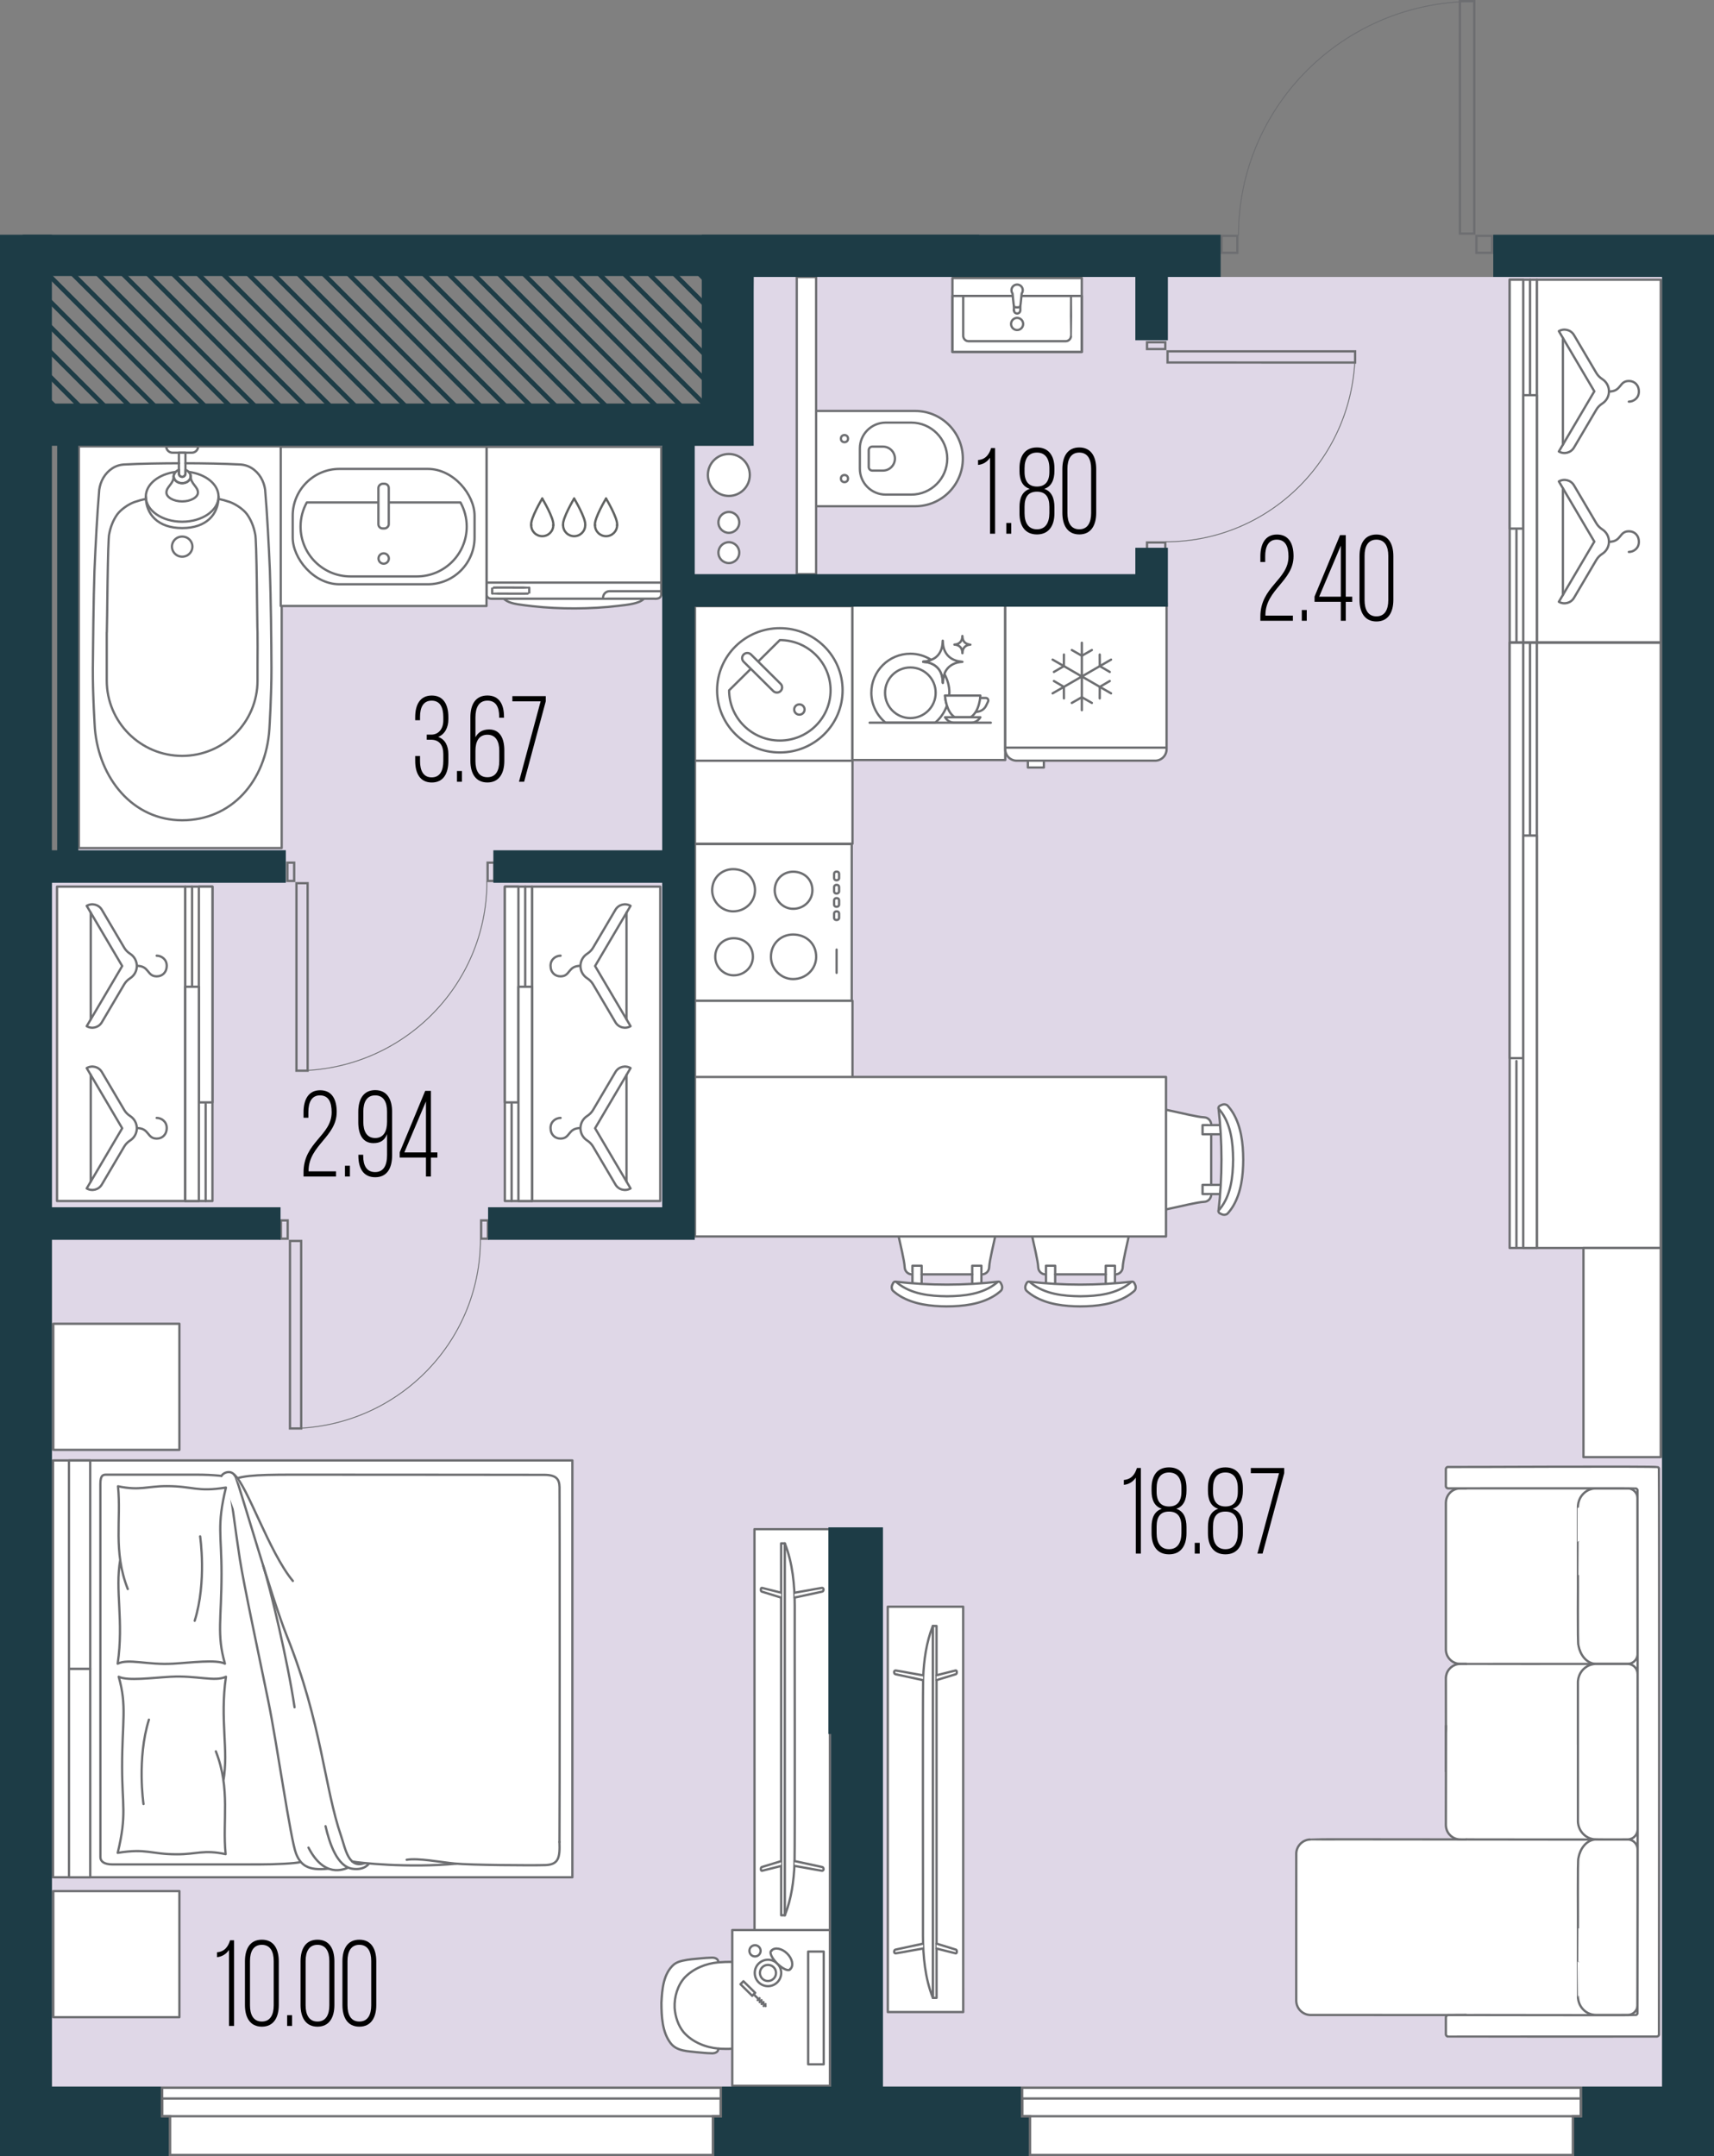 <?xml version="1.0" encoding="UTF-8"?>
<svg id="_окна" data-name="окна" xmlns="http://www.w3.org/2000/svg" version="1.1" xmlns:xlink="http://www.w3.org/1999/xlink" viewBox="0 0 187.104 235.386">
  <rect x="0" y="0" width="187.104" height="235.386" fill="#808080" stroke="none"/>
  <!-- Generator: Adobe Illustrator 29.3.1, SVG Export Plug-In . SVG Version: 2.1.0 Build 151)  -->
  <defs>
    <clipPath id="clippath">
      <rect x="3.082" y="27.507" width="74.192" height="19.466" fill="none"/>
    </clipPath>
  </defs>
  <polygon points="82.272 30.234 181.44 30.234 181.44 227.802 5.664 227.802 5.664 96.378 8.553 93.489 8.553 48.666 82.04 48.666 82.272 30.234" fill="#dfd7e7"/>
  <g>
    <g>
      <g>
        <rect x="5.789" y="159.44" width="56.693" height="45.506" fill="#fff" stroke="#6d6e71" stroke-linecap="round" stroke-linejoin="round" stroke-width=".25"/>
        <rect x="-2.688" y="169.659" width="22.753" height="2.321" transform="translate(179.507 162.109) rotate(89.992)" fill="#fff" stroke="#6d6e71" stroke-linecap="round" stroke-linejoin="round" stroke-width=".25"/>
        <rect x="-2.685" y="192.413" width="22.753" height="2.321" transform="translate(202.263 184.856) rotate(89.992)" fill="#fff" stroke="#6d6e71" stroke-linecap="round" stroke-linejoin="round" stroke-width=".25"/>
        <g>
          <path d="M24.867,161.215s-1.4-.23-3.517-.222c-2.117.008-9.39.001-9.719.001s-.675-.007-.675,1.016.005,40.288.006,40.748.406.786,1.318.786,13.236-.002,16.153-.002c1.574,0,3.729-.092,4.41-.26" fill="#fff" stroke="#6d6e71" stroke-linecap="round" stroke-linejoin="round" stroke-width=".25"/>
          <path d="M24.429,161.156c.233-.253.425-.136.513.279s.792,5.897,1.237,8.762c.445,2.865,2.13,10.724,3.102,15.487.973,4.763,2.435,15.156,3.04,16.685.493,1.245,1.286,1.886,3.492,1.641" fill="#fff" stroke="#6d6e71" stroke-linecap="round" stroke-linejoin="round" stroke-width=".25"/>
          <path d="M33.674,201.711c1.724,3.344,3.832,2.377,4.346,2.18" fill="#fff" stroke="#6d6e71" stroke-linecap="round" stroke-linejoin="round" stroke-width=".25"/>
          <path d="M35.537,199.372c.429,1.855,1.264,4.407,2.933,4.647,1.367.197,1.818-.588,1.818-.588" fill="#fff" stroke="#6d6e71" stroke-linecap="round" stroke-linejoin="round" stroke-width=".25"/>
          <path d="M24.182,161.128c.203-.399,1.206-.769,1.572.193.566,1.487,3.93,13.229,5.548,17.256,3.834,9.544,4.092,16.546,5.949,21.917.441,1.276.791,3.594,2.572,2.891" fill="#fff" stroke="#6d6e71" stroke-linecap="round" stroke-linejoin="round" stroke-width=".25"/>
          <path d="M38.446,203.223c.716.149,6.138.734,11.377.241" fill="#fff" stroke="#6d6e71" stroke-linecap="round" stroke-linejoin="round" stroke-width=".25"/>
          <path d="M44.394,203.037c1.289-.21,3.59.249,5.257.413s8.424.218,9.873.167c1.45-.05,1.614-.802,1.548-2.523" fill="#fff" stroke="#6d6e71" stroke-linecap="round" stroke-linejoin="round" stroke-width=".25"/>
          <path d="M61.073,201.094c.032-1.998.03-37.859.007-38.735-.024-.876-.342-1.345-1.703-1.345-.898,0-14.656-.021-24.329-.019-4.993,0-7.706-.051-9.125.383" fill="#fff" stroke="#6d6e71" stroke-linecap="round" stroke-linejoin="round" stroke-width=".25"/>
          <path d="M25.566,160.992c1.413,1.143,3.794,8.462,6.403,11.604" fill="#fff" stroke="#6d6e71" stroke-linecap="round" stroke-linejoin="round" stroke-width=".25"/>
          <path d="M28.741,170.972c.762,2.391,2.646,10.263,3.413,15.414" fill="#fff" stroke="#6d6e71" stroke-linecap="round" stroke-linejoin="round" stroke-width=".25"/>
        </g>
        <g>
          <path d="M13.125,170.278c-.593,3.39.405,6.597-.278,11.35,1.208-.583,3.179.159,6.048,0,1.961-.109,4.695-.483,5.66,0-.92-3.201-.371-4.857-.372-9.847,0-4.306-.532-5.174.478-9.38-3.183.513-3.565-.156-6.467-.157-2.175,0-2.894.524-5.312.017.366,3.673-.557,7.069,1.065,11.219" fill="#fff" stroke="#6d6e71" stroke-linecap="round" stroke-linejoin="round" stroke-width=".25"/>
          <path d="M21.846,167.73s.742,4.955-.592,9.212" fill="#fff" stroke="#6d6e71" stroke-linecap="round" stroke-linejoin="round" stroke-width=".25"/>
        </g>
        <g>
          <path d="M24.387,194.405c.593-3.39-.405-6.597.278-11.35-1.208.583-3.179-.159-6.048,0-1.961.109-4.695.483-5.66,0,.92,3.201.371,4.857.372,9.847,0,4.306.532,5.174-.478,9.38,3.183-.513,3.565.156,6.467.157,2.175,0,2.894-.524,5.312-.017-.366-3.673.557-7.069-1.065-11.219" fill="#fff" stroke="#6d6e71" stroke-linecap="round" stroke-linejoin="round" stroke-width=".25"/>
          <path d="M15.665,196.952s-.742-4.955.592-9.212" fill="#fff" stroke="#6d6e71" stroke-linecap="round" stroke-linejoin="round" stroke-width=".25"/>
        </g>
      </g>
      <rect x="5.817" y="206.456" width="13.766" height="13.766" fill="#fff" stroke="#6d6e71" stroke-linecap="round" stroke-linejoin="round" stroke-width=".25"/>
      <rect x="5.817" y="144.517" width="13.766" height="13.766" fill="#fff" stroke="#6d6e71" stroke-linecap="round" stroke-linejoin="round" stroke-width=".25"/>
    </g>
    <g>
      <g>
        <polygon points="127.356 132.019 127.356 121.171 129.123 121.558 130.52 121.855 131.465 121.985 131.88 122.131 132.177 122.535 132.177 124.225 132.177 130.51 131.991 130.965 131.59 131.187 131.059 131.217 130.19 131.4 127.356 132.019" fill="#fff"/>
        <g id="AG-FURNITURE">
          <path d="M133.088,132.019l.187-2.973.055-1.711v-1.402l-.04-1.467-.068-1.218-.113-1.371-.081-.855s1.682,1.595,1.58,5.499c-.102,3.904-1.152,5.071-1.152,5.071l-.368.428Z" fill="#fff"/>
          <g>
            <g id="POLYLINE">
              <polyline points="133.061 130.358 131.274 130.358 131.274 129.356 133.157 129.356" fill="#fff" stroke="#6d6e71" stroke-linecap="round" stroke-linejoin="round" stroke-width=".25"/>
            </g>
            <g id="POLYLINE1" data-name="POLYLINE">
              <polyline points="133.061 122.832 131.274 122.832 131.274 123.834 133.157 123.834" fill="#fff" stroke="#6d6e71" stroke-linecap="round" stroke-linejoin="round" stroke-width=".25"/>
            </g>
          </g>
          <g id="POLYLINE2" data-name="POLYLINE">
            <path d="M133.016,132.198c.428-3.703.428-7.502,0-11.205" fill="none" stroke="#6d6e71" stroke-linecap="round" stroke-linejoin="round" stroke-width=".25"/>
          </g>
          <g id="POLYLINE3" data-name="POLYLINE">
            <path d="M135.713,126.593c-.01-1.745-.212-3.579-1.121-5.105-.139-.229-.299-.454-.473-.659-.078-.093-.167-.201-.289-.232-.147-.047-.314-.042-.455.023-.099.046-.249.099-.314.187-.048.059-.064.144-.032.214.026.058.087.114.127.164,1.224,1.497,1.435,3.54,1.454,5.408-.019,1.867-.23,3.911-1.454,5.408-.039.047-.099.103-.125.159-.035.073-.018.163.034.224.069.094.216.131.311.183.146.066.318.07.469.018.12-.036.199-.137.276-.227.173-.205.334-.43.473-.659.909-1.526,1.111-3.36,1.121-5.105Z" fill="#fff" stroke="#6d6e71" stroke-linecap="round" stroke-linejoin="round" stroke-width=".25"/>
          </g>
        </g>
      </g>
      <line x1="132.216" y1="129.356" x2="132.216" y2="123.834" fill="#fff" stroke="#6d6e71" stroke-linecap="round" stroke-linejoin="round" stroke-width=".25"/>
      <path d="M132.216,130.414c0,.421-.329.769-.751.791-.832.045-2.303.438-4.109.814" fill="#fff" stroke="#6d6e71" stroke-linecap="round" stroke-linejoin="round" stroke-width=".25"/>
      <path d="M127.356,121.171c1.805.376,3.277.77,4.109.814.421.023.751.37.751.791" fill="#fff" stroke="#6d6e71" stroke-linecap="round" stroke-linejoin="round" stroke-width=".25"/>
    </g>
    <g>
      <g>
        <polygon points="97.945 134.265 108.793 134.265 108.406 136.031 108.109 137.429 107.979 138.374 107.833 138.788 107.429 139.086 105.739 139.086 99.454 139.086 98.999 138.899 98.777 138.499 98.748 137.967 98.564 137.099 97.945 134.265" fill="#fff"/>
        <g id="AG-FURNITURE1" data-name="AG-FURNITURE">
          <path d="M97.945,139.997l2.973.187,1.711.055h1.402l1.467-.04,1.218-.068,1.371-.113.855-.081s-1.595,1.682-5.499,1.58c-3.904-.102-5.071-1.152-5.071-1.152l-.428-.368Z" fill="#fff"/>
          <g>
            <g id="POLYLINE4" data-name="POLYLINE">
              <polyline points="99.606 139.969 99.606 138.183 100.608 138.183 100.608 140.066" fill="#fff" stroke="#6d6e71" stroke-linecap="round" stroke-linejoin="round" stroke-width=".25"/>
            </g>
            <g id="POLYLINE5" data-name="POLYLINE">
              <polyline points="107.132 139.969 107.132 138.183 106.13 138.183 106.13 140.066" fill="#fff" stroke="#6d6e71" stroke-linecap="round" stroke-linejoin="round" stroke-width=".25"/>
            </g>
          </g>
          <g id="POLYLINE6" data-name="POLYLINE">
            <path d="M97.767,139.924c3.703.428,7.502.428,11.205,0" fill="none" stroke="#6d6e71" stroke-linecap="round" stroke-linejoin="round" stroke-width=".25"/>
          </g>
          <g id="POLYLINE7" data-name="POLYLINE">
            <path d="M103.371,142.622c1.745-.01,3.579-.212,5.105-1.121.229-.139.454-.299.659-.473.093-.078.201-.167.232-.289.047-.147.042-.314-.023-.455-.046-.099-.099-.249-.187-.314-.059-.048-.144-.064-.214-.032-.058.026-.114.087-.164.127-1.497,1.224-3.54,1.435-5.408,1.454-1.867-.019-3.911-.23-5.408-1.454-.047-.039-.103-.099-.159-.125-.073-.035-.163-.018-.224.034-.094.069-.131.216-.183.311-.066.146-.07.318-.018.469.036.12.137.199.227.276.205.173.43.334.659.473,1.526.909,3.36,1.111,5.105,1.121Z" fill="#fff" stroke="#6d6e71" stroke-linecap="round" stroke-linejoin="round" stroke-width=".25"/>
          </g>
        </g>
      </g>
      <line x1="100.608" y1="139.125" x2="106.13" y2="139.125" fill="#fff" stroke="#6d6e71" stroke-linecap="round" stroke-linejoin="round" stroke-width=".25"/>
      <path d="M99.55,139.125c-.421,0-.769-.329-.791-.751-.045-.832-.438-2.303-.814-4.109" fill="#fff" stroke="#6d6e71" stroke-linecap="round" stroke-linejoin="round" stroke-width=".25"/>
      <path d="M108.793,134.265c-.376,1.805-.77,3.277-.814,4.109-.023.421-.37.751-.791.751" fill="#fff" stroke="#6d6e71" stroke-linecap="round" stroke-linejoin="round" stroke-width=".25"/>
    </g>
    <g>
      <g>
        <polygon points="112.521 134.265 123.37 134.265 122.983 136.031 122.686 137.429 122.555 138.374 122.409 138.788 122.005 139.086 120.316 139.086 114.031 139.086 113.576 138.899 113.353 138.499 113.324 137.967 113.14 137.099 112.521 134.265" fill="#fff"/>
        <g id="AG-FURNITURE2" data-name="AG-FURNITURE">
          <path d="M112.521,139.997l2.973.187,1.711.055h1.402l1.467-.04,1.218-.068,1.371-.113.855-.081s-1.595,1.682-5.499,1.58c-3.904-.102-5.071-1.152-5.071-1.152l-.428-.368Z" fill="#fff"/>
          <g>
            <g id="POLYLINE8" data-name="POLYLINE">
              <polyline points="114.182 139.969 114.182 138.183 115.184 138.183 115.184 140.066" fill="#fff" stroke="#6d6e71" stroke-linecap="round" stroke-linejoin="round" stroke-width=".25"/>
            </g>
            <g id="POLYLINE9" data-name="POLYLINE">
              <polyline points="121.709 139.969 121.709 138.183 120.707 138.183 120.707 140.066" fill="#fff" stroke="#6d6e71" stroke-linecap="round" stroke-linejoin="round" stroke-width=".25"/>
            </g>
          </g>
          <g id="POLYLINE10" data-name="POLYLINE">
            <path d="M112.343,139.924c3.703.428,7.502.428,11.205,0" fill="none" stroke="#6d6e71" stroke-linecap="round" stroke-linejoin="round" stroke-width=".25"/>
          </g>
          <g id="POLYLINE11" data-name="POLYLINE">
            <path d="M117.948,142.622c1.745-.01,3.579-.212,5.105-1.121.229-.139.454-.299.659-.473.093-.078.201-.167.232-.289.047-.147.042-.314-.023-.455-.046-.099-.099-.249-.187-.314-.059-.048-.144-.064-.214-.032-.058.026-.114.087-.164.127-1.497,1.224-3.54,1.435-5.408,1.454-1.867-.019-3.911-.23-5.408-1.454-.047-.039-.103-.099-.159-.125-.073-.035-.163-.018-.224.034-.094.069-.131.216-.183.311-.066.146-.07.318-.018.469.036.12.137.199.227.276.205.173.43.334.659.473,1.526.909,3.36,1.111,5.105,1.121Z" fill="#fff" stroke="#6d6e71" stroke-linecap="round" stroke-linejoin="round" stroke-width=".25"/>
          </g>
        </g>
      </g>
      <line x1="115.184" y1="139.125" x2="120.707" y2="139.125" fill="#fff" stroke="#6d6e71" stroke-linecap="round" stroke-linejoin="round" stroke-width=".25"/>
      <path d="M114.127,139.125c-.421,0-.769-.329-.791-.751-.045-.832-.438-2.303-.814-4.109" fill="#fff" stroke="#6d6e71" stroke-linecap="round" stroke-linejoin="round" stroke-width=".25"/>
      <path d="M123.37,134.265c-.376,1.805-.77,3.277-.814,4.109-.023.421-.37.751-.791.751" fill="#fff" stroke="#6d6e71" stroke-linecap="round" stroke-linejoin="round" stroke-width=".25"/>
    </g>
    <g>
      <rect x="8.61" y="48.734" width="22.14" height="43.848" fill="#fff" stroke="#6e6f72" stroke-linecap="round" stroke-linejoin="round" stroke-width=".25"/>
      <path d="M19.887,60.776c.809.004,1.367-.842,1.007-1.575-.408-.829-1.607-.829-2.014,0-.358.734.198,1.579,1.007,1.575Z" fill="none" stroke="#6e6f72" stroke-linecap="round" stroke-linejoin="round" stroke-width=".25"/>
      <path d="M23.856,54.216c0,1.897-1.289,3.436-3.969,3.436s-3.969-1.539-3.969-3.436" fill="none" stroke="#6e6f72" stroke-linecap="round" stroke-linejoin="round" stroke-width=".25"/>
      <path d="M18.959,51.991c0,.848-.791,1.124-.791,1.785,0,.508.77.964,1.719.964s1.72-.456,1.72-.964c0-.661-.791-.937-.791-1.785" fill="none" stroke="#6e6f72" stroke-linecap="round" stroke-linejoin="round" stroke-width=".25"/>
      <path d="M15.918,54.215c0,1.515,1.777,2.744,3.969,2.744s3.969-1.229,3.969-2.744c0-1.347-1.406-2.461-3.256-2.695.128.13.216.289.216.47,0,.421-.416.762-.929.762s-.928-.341-.928-.762c0-.181.087-.34.216-.47-1.851.233-3.257,1.347-3.257,2.695Z" fill="none" stroke="#6e6f72" stroke-linecap="round" stroke-linejoin="round" stroke-width=".25"/>
      <path d="M19.887,52.753c.512,0,.928-.341.928-.762,0-.18-.087-.34-.215-.47-.096-.098-.212-.182-.357-.232v.414c0,.195-.16.356-.356.356s-.357-.16-.357-.356v-.414c-.143.05-.259.134-.356.232-.128.13-.215.291-.215.47,0,.421.416.762.928.762Z" fill="none" stroke="#6e6f72" stroke-linecap="round" stroke-linejoin="round" stroke-width=".25"/>
      <path d="M19.887,52.059c.195,0,.356-.16.356-.357v-2.281h-.713v2.281c0,.197.162.357.357.357Z" fill="none" stroke="#6e6f72" stroke-linecap="round" stroke-linejoin="round" stroke-width=".25"/>
      <path d="M21.626,48.742h0c0,.373-.305.679-.679.679h-2.12c-.373,0-.679-.306-.679-.679h3.478Z" fill="none" stroke="#6e6f72" stroke-linecap="round" stroke-linejoin="round" stroke-width=".25"/>
      <path d="M19.539,50.575c-1.929.009-4.161.035-6.045.138-.199.014-.399.052-.589.112-.911.284-1.618,1.071-1.918,1.983-.07.212-.124.434-.154.655-.224,2.646-.41,6.189-.52,8.843-.101,2.952-.165,8.413-.18,10.655-.019,2.883.228,6.619.228,6.619.469,5.408,4.139,9.971,9.526,9.971h0c5.387,0,9.157-4.264,9.52-9.971,0,0,.234-3.736.227-6.619-.007-3.014-.071-7.703-.172-10.655-.112-2.65-.293-6.201-.52-8.843-.032-.221-.083-.444-.154-.655-.306-.928-1.033-1.728-1.967-1.997-.175-.051-.358-.086-.54-.098-1.884-.1-4.116-.133-6.045-.139" fill="none" stroke="#6e6f72" stroke-linecap="round" stroke-linejoin="round" stroke-width=".25"/>
      <path d="M15.918,54.464c-.451.099-.832.206-1.239.346-.636.219-1.513.826-1.9,1.377-.436.621-.711,1.347-.853,2.091-.177.452-.227,10.109-.263,10.761h-.009v5.253c0,4.545,3.684,8.229,8.229,8.229h0c4.545,0,8.229-3.684,8.229-8.229v-1.715c.012-1.392.014-2.642,0-3.538-.048-.642-.074-10.34-.263-10.761-.146-.762-.432-1.507-.887-2.138-.392-.544-1.267-1.125-1.902-1.342-.395-.136-.765-.238-1.21-.334" fill="none" stroke="#6e6f72" stroke-linecap="round" stroke-linejoin="round" stroke-width=".25"/>
    </g>
    <g>
      <g>
        <rect x="6.225" y="96.795" width="14" height="34.322" fill="#fff" stroke="#6d6e71" stroke-linecap="round" stroke-linejoin="round" stroke-width=".25"/>
        <rect x="20.225" y="96.795" width="2.966" height="34.322" fill="#fff" stroke="#6d6e71" stroke-linecap="round" stroke-linejoin="round" stroke-width=".25"/>
        <path d="M20.967,107.726v-10.932s0,10.932,0,10.932Z" fill="#fff" stroke="#6d6e71" stroke-linecap="round" stroke-linejoin="round" stroke-width=".25"/>
        <path d="M22.45,131.117v-10.601s0,10.601,0,10.601Z" fill="#fff" stroke="#6d6e71" stroke-linecap="round" stroke-linejoin="round" stroke-width=".25"/>
        <rect x="21.708" y="96.794" width="1.483" height="23.557" fill="#fff" stroke="#6d6e71" stroke-linecap="round" stroke-linejoin="round" stroke-width=".25"/>
        <rect x="20.225" y="107.728" width="1.483" height="23.39" fill="#fff" stroke="#6d6e71" stroke-linecap="round" stroke-linejoin="round" stroke-width=".25"/>
      </g>
      <g>
        <path d="M17.106,104.336c.499,0,1.094.376,1.094,1.094s-.473,1.162-1.087,1.162c-1.098,0-.779-1.149-2.18-1.149" fill="#fff" stroke="#6d6e71" stroke-linecap="round" stroke-linejoin="round" stroke-width=".25"/>
        <path d="M11.116,111.606l2.446-4.148c.158-.268.381-.489.643-.658.439-.283.731-.776.731-1.337s-.291-1.054-.731-1.337c-.262-.168-.485-.39-.643-.658l-2.446-4.148c-.338-.573-1.077-.764-1.65-.426l3.873,6.569-3.873,6.569h0c.573.338,1.312.147,1.65-.426Z" fill="#fff" stroke="#6d6e71" stroke-linecap="round" stroke-linejoin="round" stroke-width=".25"/>
        <line x1="9.907" y1="111.283" x2="9.907" y2="99.635" fill="#fff" stroke="#6d6e71" stroke-linecap="round" stroke-linejoin="round" stroke-width=".25"/>
      </g>
      <g>
        <path d="M17.106,122.047c.499,0,1.094.376,1.094,1.094s-.473,1.162-1.087,1.162c-1.098,0-.779-1.149-2.18-1.149" fill="#fff" stroke="#6d6e71" stroke-linecap="round" stroke-linejoin="round" stroke-width=".25"/>
        <path d="M11.116,129.318l2.446-4.148c.158-.268.381-.489.643-.658.439-.283.731-.776.731-1.337,0-.561-.291-1.054-.731-1.337-.262-.168-.485-.39-.643-.658l-2.446-4.148c-.338-.573-1.077-.764-1.65-.426l3.873,6.569-3.873,6.569h0c.573.338,1.312.147,1.65-.426Z" fill="#fff" stroke="#6d6e71" stroke-linecap="round" stroke-linejoin="round" stroke-width=".25"/>
        <line x1="9.907" y1="128.994" x2="9.907" y2="117.346" fill="#fff" stroke="#6d6e71" stroke-linecap="round" stroke-linejoin="round" stroke-width=".25"/>
      </g>
    </g>
    <g>
      <g>
        <rect x="58.074" y="96.795" width="14" height="34.322" fill="#fff" stroke="#6d6e71" stroke-linecap="round" stroke-linejoin="round" stroke-width=".25"/>
        <rect x="55.109" y="96.795" width="2.966" height="34.322" fill="#fff" stroke="#6d6e71" stroke-linecap="round" stroke-linejoin="round" stroke-width=".25"/>
        <path d="M57.333,107.726v-10.932s0,10.932,0,10.932Z" fill="#fff" stroke="#6d6e71" stroke-linecap="round" stroke-linejoin="round" stroke-width=".25"/>
        <path d="M55.85,131.117v-10.601s0,10.601,0,10.601Z" fill="#fff" stroke="#6d6e71" stroke-linecap="round" stroke-linejoin="round" stroke-width=".25"/>
        <rect x="55.109" y="96.794" width="1.483" height="23.557" fill="#fff" stroke="#6d6e71" stroke-linecap="round" stroke-linejoin="round" stroke-width=".25"/>
        <rect x="56.592" y="107.728" width="1.483" height="23.39" fill="#fff" stroke="#6d6e71" stroke-linecap="round" stroke-linejoin="round" stroke-width=".25"/>
      </g>
      <g>
        <path d="M61.193,104.336c-.499,0-1.094.376-1.094,1.094s.473,1.162,1.087,1.162c1.098,0,.779-1.149,2.18-1.149" fill="#fff" stroke="#6d6e71" stroke-linecap="round" stroke-linejoin="round" stroke-width=".25"/>
        <path d="M67.184,111.606l-2.446-4.148c-.158-.268-.381-.489-.643-.658-.439-.283-.731-.776-.731-1.337,0-.561.291-1.054.731-1.337.262-.168.485-.39.643-.658l2.446-4.148c.338-.573,1.077-.764,1.65-.426l-3.873,6.569,3.873,6.569h0c-.573.338-1.312.147-1.65-.426Z" fill="#fff" stroke="#6d6e71" stroke-linecap="round" stroke-linejoin="round" stroke-width=".25"/>
        <line x1="68.392" y1="111.283" x2="68.392" y2="99.635" fill="#fff" stroke="#6d6e71" stroke-linecap="round" stroke-linejoin="round" stroke-width=".25"/>
      </g>
      <g>
        <path d="M61.193,122.047c-.499,0-1.094.376-1.094,1.094s.473,1.162,1.087,1.162c1.098,0,.779-1.149,2.18-1.149" fill="#fff" stroke="#6d6e71" stroke-linecap="round" stroke-linejoin="round" stroke-width=".25"/>
        <path d="M67.184,129.318l-2.446-4.148c-.158-.268-.381-.489-.643-.658-.439-.283-.731-.776-.731-1.337,0-.561.291-1.054.731-1.337.262-.168.485-.39.643-.658l2.446-4.148c.338-.573,1.077-.764,1.65-.426l-3.873,6.569,3.873,6.569h0c-.573.338-1.312.147-1.65-.426Z" fill="#fff" stroke="#6d6e71" stroke-linecap="round" stroke-linejoin="round" stroke-width=".25"/>
        <line x1="68.392" y1="128.994" x2="68.392" y2="117.346" fill="#fff" stroke="#6d6e71" stroke-linecap="round" stroke-linejoin="round" stroke-width=".25"/>
      </g>
    </g>
    <g>
      <g>
        <g id="AG-FIXTURE">
          <g id="POLYLINE12" data-name="POLYLINE">
            <path d="M70.297,65.363c-.308.315-.781.452-1.198.545-.522.117-1.061.169-1.591.233-1.572.19-3.156.273-4.739.28-1.538.005-3.078-.068-4.607-.237-.535-.06-1.07-.121-1.602-.206-.545-.09-1.152-.221-1.564-.615" fill="#fff" stroke="#6d6e71" stroke-linecap="round" stroke-linejoin="round" stroke-width=".25"/>
          </g>
          <g id="POLYLINE13" data-name="POLYLINE">
            <path d="M70.297,65.364c-4.573,0-9.146,0-13.719,0-.66,0-1.319,0-1.979,0-.313,0-.625,0-.938,0-.329.007-.59-.232-.55-.51,0-2.433,0-7.265,0-7.265,0,0,0-5.988,0-8.804h19.072c0,.281,0,1.077,0,1.357,0,1.244,0,2.487,0,3.73,0,2.49,0,4.981,0,7.471.006,1.202-.004,2.308,0,3.515,0,.414-.331.543-.786.504-.367,0-.733,0-1.1,0Z" fill="#fff" stroke="#6d6e71" stroke-linecap="round" stroke-linejoin="round" stroke-width=".25"/>
          </g>
          <g id="POLYLINE14" data-name="POLYLINE">
            <line x1="53.111" y1="63.607" x2="72.183" y2="63.607" fill="#fff" stroke="#6d6e71" stroke-linecap="round" stroke-linejoin="round" stroke-width=".25"/>
          </g>
        </g>
        <path d="M65.831,65.253c0-.392.318-.71.71-.71h5.589" fill="#fff" stroke="#6d6e71" stroke-linecap="round" stroke-linejoin="round" stroke-width=".25"/>
        <path d="M57.758,64.149c-.02.016-4.029-.03-4.029.015,0,0,0,.63,0,.63,0,.009.007.015.015.015.02-.016,4.029.03,4.029-.015,0,0,0-.63,0-.63,0-.009-.007-.015-.015-.015Z" fill="#fff" stroke="#6d6e71" stroke-linecap="round" stroke-linejoin="round" stroke-width=".25"/>
      </g>
      <g>
        <g>
          <path d="M67.365,57.33c0,.667-.54,1.207-1.207,1.207-.667,0-1.207-.54-1.207-1.207" fill="none" stroke="#606261" stroke-linecap="round" stroke-linejoin="round" stroke-width=".25"/>
          <path d="M66.157,54.427s1.307,2.174,1.207,2.902" fill="none" stroke="#606261" stroke-linecap="round" stroke-linejoin="round" stroke-width=".25"/>
          <path d="M66.157,54.427s-1.307,2.174-1.207,2.902" fill="none" stroke="#606261" stroke-linecap="round" stroke-linejoin="round" stroke-width=".25"/>
        </g>
        <g>
          <path d="M63.883,57.33c0,.667-.54,1.207-1.207,1.207-.667,0-1.207-.54-1.207-1.207" fill="none" stroke="#606261" stroke-linecap="round" stroke-linejoin="round" stroke-width=".25"/>
          <path d="M62.675,54.427s1.307,2.174,1.207,2.902" fill="none" stroke="#606261" stroke-linecap="round" stroke-linejoin="round" stroke-width=".25"/>
          <path d="M62.675,54.427s-1.307,2.174-1.207,2.902" fill="none" stroke="#606261" stroke-linecap="round" stroke-linejoin="round" stroke-width=".25"/>
        </g>
        <g>
          <path d="M60.4,57.33c0,.667-.54,1.207-1.207,1.207-.667,0-1.207-.54-1.207-1.207" fill="none" stroke="#606261" stroke-linecap="round" stroke-linejoin="round" stroke-width=".25"/>
          <path d="M59.193,54.427s1.307,2.174,1.207,2.902" fill="none" stroke="#606261" stroke-linecap="round" stroke-linejoin="round" stroke-width=".25"/>
          <path d="M59.193,54.427s-1.307,2.174-1.207,2.902" fill="none" stroke="#606261" stroke-linecap="round" stroke-linejoin="round" stroke-width=".25"/>
        </g>
      </g>
    </g>
    <g>
      <rect x="33.189" y="46.237" width="17.379" height="22.462" transform="translate(99.346 15.589) rotate(90)" fill="#fff" stroke="#6d6e71" stroke-linecap="round" stroke-linejoin="round" stroke-width=".25"/>
      <g>
        <rect x="31.952" y="51.192" width="19.853" height="12.595" rx="5.111" ry="5.111" fill="#fff" stroke="#6d6e71" stroke-linecap="round" stroke-linejoin="round" stroke-width=".25"/>
        <path d="M42.438,54.855h7.828c.434.781.682,1.68.682,2.635,0,3-2.44,5.44-5.44,5.44h-7.258c-3,0-5.44-2.44-5.44-5.44,0-.955.247-1.854.682-2.635h7.815" fill="#fff" stroke="#6d6e71" stroke-linecap="round" stroke-linejoin="round" stroke-width=".25"/>
        <circle cx="41.883" cy="60.976" r=".565" fill="#fff" stroke="#6d6e71" stroke-linecap="round" stroke-linejoin="round" stroke-width=".25"/>
        <rect x="39.434" y="54.688" width="4.876" height="1.131" rx=".459" ry=".459" transform="translate(-13.381 97.125) rotate(-90)" fill="#fff" stroke="#6d6e71" stroke-linecap="round" stroke-linejoin="round" stroke-width=".25"/>
      </g>
    </g>
    <g>
      <path d="M89.074,44.866h10.831c2.871,0,5.201,2.331,5.201,5.201h0c0,2.871-2.331,5.201-5.201,5.201h-10.831v-10.402h0Z" fill="#fff" stroke="#6e6f72" stroke-linecap="round" stroke-linejoin="round" stroke-width=".25"/>
      <path d="M96.685,46.137h2.789c2.169,0,3.93,1.761,3.93,3.93h0c0,2.169-1.761,3.93-3.93,3.93h-2.789c-1.557,0-2.821-1.264-2.821-2.821v-2.218c0-1.557,1.264-2.821,2.821-2.821Z" fill="none" stroke="#6e6f72" stroke-linecap="round" stroke-linejoin="round" stroke-width=".25"/>
      <g>
        <circle cx="92.184" cy="47.887" r=".388" fill="none" stroke="#6e6f72" stroke-linecap="round" stroke-linejoin="round" stroke-width=".25"/>
        <circle cx="92.184" cy="52.248" r=".388" fill="none" stroke="#6e6f72" stroke-linecap="round" stroke-linejoin="round" stroke-width=".25"/>
      </g>
      <path d="M95.223,48.759h1.16c.722,0,1.308.586,1.308,1.308h0c0,.722-.586,1.308-1.308,1.308h-1.16c-.215,0-.39-.175-.39-.39v-1.836c0-.215.175-.39.39-.39Z" fill="none" stroke="#6e6f72" stroke-linecap="round" stroke-linejoin="round" stroke-width=".25"/>
    </g>
    <g>
      <rect x="93.038" y="65.785" width="16.695" height="17.188" fill="#fff" stroke="#6d6e71" stroke-linecap="round" stroke-linejoin="round" stroke-width=".25"/>
      <g>
        <path d="M106.997,76.199h.616c.199,0,.331.208.246.388l-.21.443c-.165.349-.49.595-.871.659l-.276.046" fill="#fff" stroke="#6d6e71" stroke-linecap="round" stroke-linejoin="round" stroke-width=".25"/>
        <g>
          <g>
            <path d="M103.603,75.937c.008-.103.035-.2.035-.306,0-.744-.207-1.432-.542-2.041-.061.168-.117.337-.136.51-.012.112-.019.224-.025.333-.002.028-.003.055-.005.083-.001.019-.005.027-.006.03,0,0-.002,0-.004.001,0,0,0,0,0,0-.003-.013-.005-.03-.007-.047-.005-.054-.009-.11-.012-.165-.008-.118-.016-.241-.037-.362-.092-.534-.334-.957-.719-1.257-.191-.149-.416-.266-.667-.346-.205-.065-.429-.103-.685-.116-.007,0-.012-.001-.015-.002,0-.003,0-.007.001-.013.002,0,.038-.006.058-.007.009,0,.018,0,.027-.001.288-.019.548-.09.79-.192-.66-.419-1.437-.67-2.276-.67-2.353,0-4.261,1.908-4.261,4.261,0,1.321.614,2.487,1.558,3.268h5.407c.588-.487,1.024-1.134,1.287-1.864-.183-.576-.207-1.099-.207-1.099h.442Z" fill="#fff" stroke="#6d6e71" stroke-linecap="round" stroke-linejoin="round" stroke-width=".25"/>
            <path d="M104.562,72.175c-.269-.061-.517-.164-.738-.306-.304-.196-.536-.468-.69-.807-.114-.252-.181-.527-.203-.839-.003-.047-.005-.094-.007-.139-.002-.044-.004-.089-.007-.133,0-.006-.003-.006-.004-.006,0,0-.001,0-.002,0,0,0,0,0,0,0,0,0-.001.002-.002.006-.004.034-.005.069-.006.106v.009c-.01.304-.056.572-.142.819-.121.349-.315.634-.575.848-.16.131-.342.227-.532.307-.242.102-.502.173-.79.192-.009,0-.018,0-.027.001-.02,0-.056.007-.058.007,0,.006-.001.01-.001.013.003,0,.008.002.015.002.256.013.48.051.685.116.251.08.476.196.667.346.385.3.627.723.719,1.257.021.121.029.244.037.362.004.054.007.11.012.165.002.016.003.033.007.047,0,0,0,0,0,0,.002,0,.004-.001.004-.001.001-.002.005-.011.006-.03.002-.028.003-.055.005-.083.006-.109.013-.222.025-.333.019-.173.074-.343.136-.51.015-.04.016-.083.033-.123.144-.333.361-.603.646-.801.297-.207.64-.337,1.02-.387.051-.007.102-.011.152-.015.037-.003.071-.006.106-.009.002,0,.005-.002.007-.004-.004-.006-.333-.04-.497-.077Z" fill="#fff" stroke="#6d6e71" stroke-linecap="round" stroke-linejoin="round" stroke-width=".25"/>
            <path d="M103.603,75.937h-.442s.024.522.207,1.099c.15.471.404.977.857,1.268h1.732c1.006-.648,1.064-2.367,1.064-2.367h-3.417Z" fill="#fff" stroke="#6d6e71" stroke-linecap="round" stroke-linejoin="round" stroke-width=".25"/>
          </g>
          <path d="M105.956,78.304h-1.732s-1.064,0-1.064,0l.068.096c.22.313.579.5.962.5h1.8c.383,0,.742-.186.962-.5l.068-.096h-1.064Z" fill="#fff" stroke="#6d6e71" stroke-linecap="round" stroke-linejoin="round" stroke-width=".25"/>
        </g>
      </g>
      <circle cx="99.377" cy="75.632" r="2.763" fill="#fff" stroke="#6d6e71" stroke-linecap="round" stroke-linejoin="round" stroke-width=".25"/>
      <path d="M105.059,71.311c-.001-.005-.002-.012-.003-.019-.002-.022-.004-.045-.005-.067-.003-.048-.007-.098-.015-.148-.038-.218-.136-.391-.294-.513-.078-.061-.17-.108-.272-.141-.084-.027-.175-.042-.28-.047-.003,0-.005,0-.006,0,0-.001,0-.003,0-.005,0,0,.016-.003.024-.003.004,0,.008,0,.011,0,.21-.014.392-.082.54-.204.106-.087.185-.204.235-.346.035-.101.054-.21.058-.334v-.003c0-.015,0-.03.003-.043,0-.002,0-.002,0-.003,0,0,0,0,0,0,0,0,0,0,0,0,0,0,.002,0,.002.002.001.018.002.036.003.054,0,.018.002.038.003.057.009.128.036.24.083.342.063.139.158.249.282.329.09.058.191.1.301.125.067.015.201.029.203.031,0,0-.002.002-.003.002-.014.002-.028.003-.043.004-.02.002-.041.003-.062.006-.155.02-.295.073-.416.158-.116.081-.205.191-.264.327-.036.084-.059.171-.069.259-.005.046-.008.092-.01.136,0,.011-.001.023-.002.034,0,.008-.002.011-.002.012,0,0,0,0-.002,0,0,0,0,0,0,0Z" fill="#fff" stroke="#6d6e71" stroke-linecap="round" stroke-linejoin="round" stroke-width=".25"/>
      <line x1="94.931" y1="78.9" x2="108.158" y2="78.9" fill="#fff" stroke="#6d6e71" stroke-linecap="round" stroke-linejoin="round" stroke-width=".25"/>
    </g>
    <g>
      <path d="M109.733,81.623h17.613s-17.613,0-17.613,0ZM127.346,81.793c0,.692-.561,1.253-1.253,1.253h-15.107c-.692,0-1.253-.561-1.253-1.253v-15.961s17.613,0,17.613,0v15.961ZM113.952,83.082v.71s-1.747,0-1.747,0v-.71" fill="#fff" stroke="#6d6e71" stroke-linecap="round" stroke-linejoin="round" stroke-width=".25"/>
      <g>
        <g>
          <line x1="118.096" y1="77.536" x2="118.096" y2="70.171" fill="none" stroke="#6d6e71" stroke-linecap="round" stroke-linejoin="round" stroke-width=".25"/>
          <polyline points="119.192 70.965 118.096 71.591 117 70.965" fill="none" stroke="#6d6e71" stroke-linecap="round" stroke-linejoin="round" stroke-width=".25"/>
          <polyline points="117 76.742 118.096 76.117 119.192 76.742" fill="none" stroke="#6d6e71" stroke-linecap="round" stroke-linejoin="round" stroke-width=".25"/>
        </g>
        <g>
          <line x1="114.907" y1="75.695" x2="121.285" y2="72.013" fill="none" stroke="#6d6e71" stroke-linecap="round" stroke-linejoin="round" stroke-width=".25"/>
          <polyline points="121.145 73.358 120.055 72.722 120.049 71.46" fill="none" stroke="#6d6e71" stroke-linecap="round" stroke-linejoin="round" stroke-width=".25"/>
          <polyline points="115.046 74.349 116.136 74.985 116.142 76.247" fill="none" stroke="#6d6e71" stroke-linecap="round" stroke-linejoin="round" stroke-width=".25"/>
        </g>
        <g>
          <line x1="114.907" y1="72.013" x2="121.285" y2="75.695" fill="none" stroke="#6d6e71" stroke-linecap="round" stroke-linejoin="round" stroke-width=".25"/>
          <polyline points="120.049 76.247 120.055 74.985 121.145 74.349" fill="none" stroke="#6d6e71" stroke-linecap="round" stroke-linejoin="round" stroke-width=".25"/>
          <polyline points="116.142 71.46 116.136 72.722 115.046 73.358" fill="none" stroke="#6d6e71" stroke-linecap="round" stroke-linejoin="round" stroke-width=".25"/>
        </g>
      </g>
    </g>
    <g>
      <rect x="75.864" y="92.152" width="17.112" height="17.111" fill="#fff" stroke="#6d6e71" stroke-linecap="round" stroke-linejoin="round" stroke-width=".25"/>
      <path d="M80.088,102.429c1.188,0,2.101.829,2.101,2.026,0,1.105-.913,2.025-2.101,2.025-1.096,0-2.011-.92-2.011-2.025,0-1.197.914-2.026,2.011-2.026Z" fill="#fff" stroke="#6d6e71" stroke-linecap="round" stroke-linejoin="round" stroke-width=".25"/>
      <path d="M86.582,95.167c1.188,0,2.101.829,2.101,2.026,0,1.105-.913,2.025-2.101,2.025-1.096,0-2.011-.92-2.011-2.025,0-1.197.914-2.026,2.011-2.026Z" fill="#fff" stroke="#6d6e71" stroke-linecap="round" stroke-linejoin="round" stroke-width=".25"/>
      <path d="M80.028,94.889c1.351,0,2.389.943,2.389,2.304,0,1.257-1.038,2.303-2.389,2.303-1.247,0-2.286-1.046-2.286-2.303,0-1.361,1.04-2.304,2.286-2.304Z" fill="#fff" stroke="#6d6e71" stroke-linecap="round" stroke-linejoin="round" stroke-width=".25"/>
      <path d="M86.572,102.023c1.427,0,2.523.996,2.523,2.433,0,1.327-1.096,2.432-2.523,2.432-1.316,0-2.415-1.105-2.415-2.432,0-1.437,1.098-2.433,2.415-2.433Z" fill="#fff" stroke="#6d6e71" stroke-linecap="round" stroke-linejoin="round" stroke-width=".25"/>
      <rect x="90.854" y="95.353" width=".942" height=".549" rx=".235" ry=".235" transform="translate(186.952 4.303) rotate(90)" fill="#fff" stroke="#6d6e71" stroke-linecap="round" stroke-linejoin="round" stroke-width=".25"/>
      <rect x="90.854" y="96.8" width=".942" height=".549" rx=".235" ry=".235" transform="translate(188.399 5.75) rotate(90)" fill="#fff" stroke="#6d6e71" stroke-linecap="round" stroke-linejoin="round" stroke-width=".25"/>
      <rect x="90.854" y="98.247" width=".942" height=".549" rx=".235" ry=".235" transform="translate(189.846 7.197) rotate(90)" fill="#fff" stroke="#6d6e71" stroke-linecap="round" stroke-linejoin="round" stroke-width=".25"/>
      <rect x="90.854" y="99.694" width=".942" height=".549" rx=".235" ry=".235" transform="translate(191.293 8.644) rotate(90)" fill="#fff" stroke="#6d6e71" stroke-linecap="round" stroke-linejoin="round" stroke-width=".25"/>
      <line x1="91.325" y1="103.671" x2="91.325" y2="106.209" fill="#fff" stroke="#6d6e71" stroke-linecap="round" stroke-linejoin="round" stroke-width=".25"/>
    </g>
    <g>
      <rect x="75.947" y="66.091" width="17.008" height="17.173" transform="translate(9.773 159.129) rotate(-90)" fill="#fff" stroke="#6d6e71" stroke-linecap="round" stroke-linejoin="round" stroke-width=".25"/>
      <rect x="75.947" y="66.091" width="17.008" height="17.173" transform="translate(9.773 159.129) rotate(-90)" fill="#fff" stroke="#6d6e71" stroke-linecap="round" stroke-linejoin="round" stroke-width=".25"/>
      <ellipse cx="85.13" cy="75.364" rx="6.85" ry="6.784" fill="#fff" stroke="#6d6e71" stroke-linecap="round" stroke-linejoin="round" stroke-width=".25"/>
      <path d="M81.961,73.019l-2.368,2.345c0,3.024,2.484,5.484,5.537,5.484s5.537-2.46,5.537-5.484-2.484-5.484-5.537-5.484l-2.368,2.345" fill="#fff" stroke="#6d6e71" stroke-linecap="round" stroke-linejoin="round" stroke-width=".25"/>
      <ellipse cx="87.262" cy="77.461" rx=".566" ry=".561" fill="#fff" stroke="#6d6e71" stroke-linecap="round" stroke-linejoin="round" stroke-width=".25"/>
      <path d="M81.981,71.452l3.23,3.199c.221.219.221.574,0,.793h0c-.221.219-.58.219-.801,0l-3.23-3.199c-.221-.219-.221-.574,0-.793h0c.221-.219.58-.219.801,0Z" fill="#fff" stroke="#6d6e71" stroke-linecap="round" stroke-linejoin="round" stroke-width=".25"/>
    </g>
    <rect x="75.864" y="109.263" width="17.198" height="8.37" fill="#fff" stroke="#6d6e71" stroke-linecap="round" stroke-linejoin="round" stroke-width=".25"/>
    <rect x="75.864" y="117.577" width="51.421" height="17.412" fill="#fff" stroke="#6d6e71" stroke-linecap="round" stroke-linejoin="round" stroke-width=".25"/>
    <rect x="75.864" y="83.052" width="17.198" height="9.059" fill="#fff" stroke="#6d6e71" stroke-linecap="round" stroke-linejoin="round" stroke-width=".25"/>
    <g>
      <g>
        <path d="M157.834,181.655h19.486c.8,0,1.449.649,1.449,1.449v16.268c0,.8-.649,1.449-1.449,1.449h-19.486v-19.166h0Z" transform="translate(336.603 382.476) rotate(-180)" fill="#fff"/>
        <path d="M157.834,162.487h19.486c.8,0,1.449.649,1.449,1.449v16.268c0,.8-.649,1.449-1.449,1.449h-19.486v-19.166h0Z" transform="translate(336.603 344.14) rotate(-180)" fill="#fff"/>
        <path d="M160.053,162.489c-.153.004-.694-.011-.835.012-.132.017-.262.05-.385.099-.505.195-.886.665-.975,1.199-.014.083-.022.168-.023.251,0,.039,0,16.002,0,16.041,0,.047.003.096.008.142.019.19.074.377.159.548.133.266.344.493.599.646.145.087.305.151.47.188.072.016.146.027.219.033.034.002.072.005.106.005.019.008,14.825-.006,14.845,0" fill="#fff" stroke="#6d6e71" stroke-linecap="round" stroke-linejoin="round" stroke-width=".25"/>
        <path d="M172.252,171.955c.022.286-.059,7.615.058,7.697,0,0,.006.031.006.031.093.469.285.925.593,1.293.279.337.669.597,1.107.661.059.009.121.015.18.016.012-.004.033.004.044,0,.037-.001,3.431.002,3.465,0,.094-.003.188-.019.278-.046.368-.108.661-.418.749-.786.017-.07.029-.142.032-.214.005-.105,0-16.965,0-17.073-.006-.126-.034-.251-.082-.367-.085-.212-.249-.401-.438-.516-.172-.106-.374-.164-.576-.164-.045.002-3.431-.002-3.472,0-.052.001-.106.004-.157.01-.182.019-.361.064-.531.131-.539.216-.97.68-1.149,1.233-.051.152-.084.311-.098.47-.004.052-.008.107-.008.16-.013-.005.009,7.46,0,7.464h0Z" fill="#fff" stroke="#6d6e71" stroke-linecap="round" stroke-linejoin="round" stroke-width=".25"/>
      </g>
      <g>
        <path d="M141.499,200.821h35.781c.822,0,1.489.667,1.489,1.489v16.185c0,.822-.667,1.489-1.489,1.489h-35.781v-19.163h0Z" transform="translate(320.268 420.805) rotate(-180)" fill="#fff"/>
        <path d="M160.053,219.982c-.102-.004-16.991.007-17.08-.004-.111-.007-.222-.027-.329-.057-.368-.104-.694-.348-.898-.671-.135-.211-.218-.456-.24-.705-.004-.047-.006-.095-.006-.142.004-.106-.007-16.013.004-16.11.009-.137.036-.273.08-.402.107-.319.32-.6.597-.791.193-.133.416-.223.647-.26.065-.01.132-.017.198-.019.065-.047,31.151.032,31.215,0" fill="#fff" stroke="#6d6e71" stroke-linecap="round" stroke-linejoin="round" stroke-width=".25"/>
        <path d="M172.252,210.516c.021-.289-.058-7.61.058-7.695,0,0,.006-.031.006-.031.093-.469.285-.925.593-1.293.284-.343.683-.605,1.129-.665.053-.029,3.563-.008,3.679-.013.094.004.188.022.278.05.371.114.662.433.742.808.014.062.023.125.026.189,0,.128.003,16.957,0,17.083-.007.121-.035.242-.081.355-.085.212-.249.401-.438.516-.172.106-.374.164-.576.164-.045-.002-3.431.002-3.472,0-.052-.001-.106-.004-.157-.01-.182-.019-.361-.064-.531-.131-.539-.216-.97-.68-1.149-1.233-.051-.152-.084-.311-.098-.47-.004-.052-.008-.107-.008-.16-.013.005.009-7.46,0-7.464h0Z" fill="#fff" stroke="#6d6e71" stroke-linecap="round" stroke-linejoin="round" stroke-width=".25"/>
      </g>
      <g>
        <path d="M172.252,190.453c.008.042-.006,8.348,0,8.384.001.06.005.124.012.184.017.152.051.303.101.447.224.666.818,1.192,1.512,1.317.159.062,3.61.028,3.864.031.135-.01.269-.045.392-.102.279-.131.49-.375.58-.664.025-.082.042-.168.048-.253.02-.027-.01-17.003.002-17.047.001-.243-.086-.49-.237-.679-.162-.205-.374-.332-.621-.39-.078-.017-.158-.027-.238-.027h-3.429c-.035,0-.076,0-.111.003-.044.003-.092.007-.136.013-.706.084-1.333.582-1.592,1.242-.072.18-.119.371-.139.564-.005.053-.009.108-.01.16-.001.041,0,6.773,0,6.818Z" fill="#fff" stroke="#6d6e71" stroke-linecap="round" stroke-linejoin="round" stroke-width=".25"/>
        <path d="M160.053,181.655c-.232.009-.743-.023-.963.034-.345.072-.663.263-.889.534-.12.143-.214.309-.276.485-.046.129-.075.265-.086.402-.003.034-.004.072-.005.106-.003.024.017,10.153.015,10.176" fill="#fff" stroke="#6d6e71" stroke-linecap="round" stroke-linejoin="round" stroke-width=".25"/>
        <path d="M160.053,200.819c-.232-.009-.743.023-.963-.034-.345-.072-.663-.263-.889-.534-.12-.143-.214-.309-.276-.485-.046-.129-.075-.265-.086-.402-.003-.034-.004-.072-.005-.106-.003-.025.017-10.821.015-10.845" fill="#fff" stroke="#6d6e71" stroke-linecap="round" stroke-linejoin="round" stroke-width=".25"/>
      </g>
      <path d="M180.86,222.333c.009,0,.012,0,.012,0,.009,0,.012-.001.012-.001.009-.001.012-.002.012-.002.009-.002.012-.003.012-.003.009-.002.012-.003.012-.003.009-.003.012-.004.012-.004.009-.003.012-.005.012-.005.009-.004.012-.005.012-.005.009-.004.012-.006.012-.006.009-.005.011-.006.011-.006.011-.007.014-.009.014-.009.011-.008.014-.01.014-.01.01-.008.013-.011.013-.011.01-.009.012-.011.012-.011.009-.01.012-.012.012-.012.009-.01.011-.013.011-.013.008-.011.01-.014.01-.014.007-.011.009-.014.009-.014.005-.009.006-.012.006-.012.004-.009.006-.012.006-.012.004-.009.005-.012.005-.012.003-.009.004-.012.004-.012.015-4.001.037-57.853-.004-61.848,0,0-.001-.003-.005-.012,0,0-.001-.003-.006-.012,0,0-.002-.003-.006-.012,0,0-.002-.003-.009-.014,0,0-.002-.003-.01-.014,0,0-.002-.003-.011-.013,0,0-.002-.002-.012-.012,0,0-.002-.002-.012-.011,0,0-.003-.002-.013-.011,0,0-.003-.002-.014-.01,0,0-.003-.002-.014-.009,0,0-.003-.002-.011-.006-.185-.125-22.756.012-22.957-.016,0,0-.003.001-.012.005,0,0-.003.001-.012.005,0,0-.003.001-.012.006,0,0-.003.002-.012.006,0,0-.003.002-.014.009,0,0-.003.002-.014.01,0,0-.003.002-.013.011,0,0-.003.002-.012.011,0,0-.002.002-.011.012,0,0-.002.003-.011.013,0,0-.002.003-.01.014,0,0-.002.003-.009.014,0,0-.002.003-.006.012,0,0-.002.003-.006.012,0,0-.001.003-.005.012,0,0-.001.003-.005.012,0,0,0,.003-.004.012,0,0,0,.003-.003.012,0,0,0,.003-.003.012,0,0,0,.003-.002.012,0,0,0,.003-.001.012,0,0,0,.003,0,.012,0,0,0,.003,0,.012v1.824s0,.003,0,.012c0,0,0,.003,0,.012,0,0,0,.003.001.012,0,0,0,.003.002.012,0,0,0,.003.003.012,0,0,0,.003.003.012,0,0,0,.003.004.012,0,0,.001.003.005.012,0,0,.001.003.005.012,0,0,.001.003.006.012,0,0,.002.003.006.012,0,0,.002.003.009.014,0,0,.002.003.01.014,0,0,.002.003.011.013,0,0,.002.003.011.012,0,0,.002.002.012.011,0,0,.002.002.013.011,0,0,.003.002.014.01,0,0,.003.002.014.009,0,0,.003.002.012.006,0,0,.003.002.012.006,0,0,.003.001.012.005,0,0,.003.001.012.005,0,0,.003,0,.012.004,0,0,.003,0,.012.003,0,0,.003,0,.012.003,0,0,.003,0,.012.002,0,0,.003,0,.012.001,0,0,.003,0,.012,0,0,0,.003,0,.012,0,.073.011,20.415-.02,20.48.01,0,0,.003,0,.012.004,0,0,.003.001.012.005,0,0,.003.001.012.005,0,0,.003.001.012.006,0,0,.003.002.012.006,0,0,.003.002.014.009,0,0,.003.002.014.01,0,0,.003.002.013.011,0,0,.003.002.012.012,0,0,.002.002.012.012,0,0,.002.003.011.013,0,0,.002.003.01.014,0,0,.002.003.009.014,0,0,.002.003.006.011,0,0,.002.003.006.012,0,0,.001.003.005.012,0,0,.001.003.005.012.014,14.296.049,42.881-.01,57.17-.004.009-.006.012-.006.012-.005.009-.006.011-.006.011-.007.011-.009.014-.009.014-.008.011-.01.014-.01.014-.009.01-.011.013-.011.013-.009.01-.012.012-.012.012-.01.009-.012.012-.012.012-.01.009-.013.011-.013.011-.011.008-.014.01-.014.01-.011.007-.014.009-.014.009-.009.005-.012.006-.012.006-.009.004-.012.006-.012.006-.009.004-.012.005-.012.005-.009.003-.012.005-.012.005-.009.003-.012.004-.012.004-.009.002-.012.003-.012.003-.069.045-20.418-.02-20.491.008-.138.012-.239.134-.237.26v1.824c0,.009,0,.012,0,.012,0,.009,0,.012,0,.012,0,.009.001.012.001.012.001.009.002.012.002.012.002.009.003.012.003.012.002.009.003.012.003.012.003.009.004.012.004.012.003.009.005.012.005.012.004.009.005.012.005.012.004.009.006.012.006.012.005.009.006.012.006.012.007.011.009.014.009.014.008.011.01.014.01.014.009.01.011.013.011.013.009.01.011.012.011.012.01.009.012.011.012.011.01.009.013.011.013.011.011.008.014.01.014.01.011.007.014.009.014.009.009.005.012.006.012.006.009.004.012.006.012.006.009.004.012.005.012.005.009.003.012.005.012.005.009.003.012.004.012.004.009.003.012.003.012.003.009.002.012.003.012.003.009.002.012.002.012.002.009.001.012.001.012.001.032.014,22.755-.007,22.788,0Z" fill="#fff" stroke="#6d6e71" stroke-linecap="round" stroke-linejoin="round" stroke-width=".25"/>
    </g>
    <g>
      <path d="M96.915,219.664l-.005-44.256h8.233s.005,44.254.005,44.254h-8.233Z" fill="#fff" stroke="#6d6e71" stroke-linecap="round" stroke-linejoin="round" stroke-width=".25"/>
      <g id="AG-DIGITAL">
        <g id="POLYLINE15" data-name="POLYLINE">
          <polygon points="101.828 177.512 102.235 177.512 102.239 218.111 101.832 218.112 101.828 177.512" fill="#fff" stroke="#6d6e71" stroke-linecap="round" stroke-linejoin="round" stroke-width=".25"/>
        </g>
        <g id="POLYLINE16" data-name="POLYLINE">
          <path d="M100.752,211.277c.011,2.311.221,4.67,1.081,6.835,0-8.492-.004-32.035-.004-40.599-.716,1.798-.977,3.742-1.056,5.666-.057,3.088-.004,25.002-.02,28.099Z" fill="#fff" stroke="#6d6e71" stroke-linecap="round" stroke-linejoin="round" stroke-width=".25"/>
        </g>
        <g id="POLYLINE17" data-name="POLYLINE">
          <path d="M100.766,212.194c-.965.209-1.915.414-2.881.623-.099.021-.222.028-.258.142-.056.141.002.315.178.289.473-.069.944-.167,1.415-.25.516-.091,1.032-.183,1.547-.274" fill="#fff" stroke="#6d6e71" stroke-linecap="round" stroke-linejoin="round" stroke-width=".25"/>
        </g>
        <g id="POLYLINE18" data-name="POLYLINE">
          <path d="M102.239,212.194c.666.211,1.324.413,1.993.617.071.022.174.026.206.137.041.143.004.33-.126.302-.69-.163-1.378-.35-2.068-.518" fill="#fff" stroke="#6d6e71" stroke-linecap="round" stroke-linejoin="round" stroke-width=".25"/>
        </g>
        <g id="POLYLINE19" data-name="POLYLINE">
          <path d="M102.236,183.423c.668-.205,1.325-.406,1.993-.611.071-.022.174-.027.206-.137.041-.143.004-.33-.126-.302-.69.164-1.378.351-2.068.518" fill="#fff" stroke="#6d6e71" stroke-linecap="round" stroke-linejoin="round" stroke-width=".25"/>
        </g>
        <g id="POLYLINE20" data-name="POLYLINE">
          <path d="M100.763,183.43c-.965-.209-1.915-.414-2.881-.623-.099-.021-.222-.028-.258-.142-.056-.141.002-.315.178-.289.473.069.944.167,1.415.25.516.091,1.032.182,1.547.274" fill="#fff" stroke="#6d6e71" stroke-linecap="round" stroke-linejoin="round" stroke-width=".25"/>
        </g>
      </g>
    </g>
    <g>
      <path d="M90.592,166.944l.005,44.256h-8.233s-.005-44.254-.005-44.254h8.233Z" fill="#fff" stroke="#6d6e71" stroke-linecap="round" stroke-linejoin="round" stroke-width=".25"/>
      <g id="AG-DIGITAL1" data-name="AG-DIGITAL">
        <g id="POLYLINE21" data-name="POLYLINE">
          <polygon points="85.679 209.095 85.272 209.095 85.267 168.496 85.675 168.496 85.679 209.095" fill="#fff" stroke="#6d6e71" stroke-linecap="round" stroke-linejoin="round" stroke-width=".25"/>
        </g>
        <g id="POLYLINE22" data-name="POLYLINE">
          <path d="M86.755,175.331c-.011-2.311-.221-4.67-1.081-6.835,0,8.492.004,32.035.004,40.599.716-1.798.977-3.742,1.056-5.666.057-3.088.004-25.002.02-28.099Z" fill="#fff" stroke="#6d6e71" stroke-linecap="round" stroke-linejoin="round" stroke-width=".25"/>
        </g>
        <g id="POLYLINE23" data-name="POLYLINE">
          <path d="M86.741,174.413c.965-.209,1.915-.414,2.881-.623.099-.021.222-.028.258-.142.056-.141-.002-.315-.178-.289-.473.069-.944.167-1.415.25-.516.091-1.032.183-1.547.274" fill="#fff" stroke="#6d6e71" stroke-linecap="round" stroke-linejoin="round" stroke-width=".25"/>
        </g>
        <g id="POLYLINE24" data-name="POLYLINE">
          <path d="M85.268,174.414c-.666-.211-1.324-.413-1.993-.617-.071-.022-.174-.026-.206-.137-.041-.143-.004-.33.126-.302.69.163,1.378.35,2.068.518" fill="#fff" stroke="#6d6e71" stroke-linecap="round" stroke-linejoin="round" stroke-width=".25"/>
        </g>
        <g id="POLYLINE25" data-name="POLYLINE">
          <path d="M85.271,203.184c-.668.205-1.325.406-1.993.611-.071.022-.174.027-.206.137-.041.143-.004.33.126.302.69-.164,1.378-.351,2.068-.518" fill="#fff" stroke="#6d6e71" stroke-linecap="round" stroke-linejoin="round" stroke-width=".25"/>
        </g>
        <g id="POLYLINE26" data-name="POLYLINE">
          <path d="M86.744,203.178c.965.209,1.915.414,2.881.623.099.021.222.028.258.142.056.141-.002.315-.178.289-.473-.069-.944-.167-1.415-.25-.516-.091-1.032-.182-1.547-.274" fill="#fff" stroke="#6d6e71" stroke-linecap="round" stroke-linejoin="round" stroke-width=".25"/>
        </g>
      </g>
    </g>
    <g>
      <g>
        <rect x="167.763" y="30.534" width="13.528" height="39.591" fill="#fff" stroke="#6d6e71" stroke-linecap="round" stroke-linejoin="round" stroke-width=".25"/>
        <rect x="164.8" y="30.534" width="2.963" height="39.591" fill="#fff" stroke="#6d6e71" stroke-linecap="round" stroke-linejoin="round" stroke-width=".25"/>
        <path d="M167.022,43.143v-12.611s0,12.611,0,12.611Z" fill="#fff" stroke="#6d6e71" stroke-linecap="round" stroke-linejoin="round" stroke-width=".25"/>
        <path d="M165.541,70.125v-12.228s0,12.228,0,12.228Z" fill="#fff" stroke="#6d6e71" stroke-linecap="round" stroke-linejoin="round" stroke-width=".25"/>
        <rect x="164.8" y="30.533" width="1.482" height="27.174" fill="#fff" stroke="#6d6e71" stroke-linecap="round" stroke-linejoin="round" stroke-width=".25"/>
        <rect x="166.281" y="43.145" width="1.482" height="26.98" fill="#fff" stroke="#6d6e71" stroke-linecap="round" stroke-linejoin="round" stroke-width=".25"/>
      </g>
      <g>
        <path d="M177.809,60.257c.499,0,1.094-.376,1.094-1.094s-.473-1.162-1.087-1.162c-1.098,0-.779,1.149-2.18,1.149" fill="#fff" stroke="#6d6e71" stroke-linecap="round" stroke-linejoin="round" stroke-width=".25"/>
        <path d="M171.818,52.986l2.446,4.148c.158.268.381.489.643.658.439.283.731.776.731,1.337s-.291,1.054-.731,1.337c-.262.168-.485.39-.643.658l-2.446,4.148c-.338.573-1.077.764-1.65.426l3.873-6.569-3.873-6.569h0c.573-.338,1.312-.147,1.65.426Z" fill="#fff" stroke="#6d6e71" stroke-linecap="round" stroke-linejoin="round" stroke-width=".25"/>
        <line x1="170.61" y1="53.31" x2="170.61" y2="64.958" fill="#fff" stroke="#6d6e71" stroke-linecap="round" stroke-linejoin="round" stroke-width=".25"/>
      </g>
      <g>
        <path d="M177.809,43.85c.499,0,1.094-.376,1.094-1.094s-.473-1.162-1.087-1.162c-1.098,0-.779,1.149-2.18,1.149" fill="#fff" stroke="#6d6e71" stroke-linecap="round" stroke-linejoin="round" stroke-width=".25"/>
        <path d="M171.818,36.579l2.446,4.148c.158.268.381.489.643.658.439.283.731.776.731,1.337s-.291,1.054-.731,1.337c-.262.168-.485.39-.643.658l-2.446,4.148c-.338.573-1.077.764-1.65.426l3.873-6.569-3.873-6.569h0c.573-.338,1.312-.147,1.65.426Z" fill="#fff" stroke="#6d6e71" stroke-linecap="round" stroke-linejoin="round" stroke-width=".25"/>
        <line x1="170.61" y1="36.903" x2="170.61" y2="48.551" fill="#fff" stroke="#6d6e71" stroke-linecap="round" stroke-linejoin="round" stroke-width=".25"/>
      </g>
    </g>
    <g>
      <rect x="167.76" y="70.174" width="13.528" height="66.071" fill="#fff" stroke="#6d6e71" stroke-linecap="round" stroke-linejoin="round" stroke-width=".25"/>
      <rect x="164.797" y="70.174" width="2.963" height="66.071" fill="#fff" stroke="#6d6e71" stroke-linecap="round" stroke-linejoin="round" stroke-width=".25"/>
      <path d="M167.019,91.217v-21.045s0,21.045,0,21.045Z" fill="#fff" stroke="#6d6e71" stroke-linecap="round" stroke-linejoin="round" stroke-width=".25"/>
      <path d="M165.538,136.245v-20.407s0,20.407,0,20.407Z" fill="#fff" stroke="#6d6e71" stroke-linecap="round" stroke-linejoin="round" stroke-width=".25"/>
      <rect x="164.797" y="70.172" width="1.482" height="45.349" fill="#fff" stroke="#6d6e71" stroke-linecap="round" stroke-linejoin="round" stroke-width=".25"/>
      <rect x="166.279" y="91.219" width="1.482" height="45.026" fill="#fff" stroke="#6d6e71" stroke-linecap="round" stroke-linejoin="round" stroke-width=".25"/>
    </g>
    <g>
      <g>
        <path d="M78.416,214.235c-1.343.122-2.69.656-3.646,1.629-.815.882-1.175,2.152-1.125,3.34.07.95.376,1.925.986,2.663.949,1.079,2.379,1.654,3.787,1.784l1.518.003s.077-9.509,0-9.472-1.52.053-1.52.053Z" fill="#fff"/>
        <path d="M78.416,214.235c0-.441-.453-.538-.801-.509-.366.004-.731.043-1.096.073-.673.061-1.35.11-2.012.258-.323.075-.647.182-.925.395-1.181,1.004-1.303,2.741-1.38,4.196.006,1.484.081,3.248,1.037,4.451.687.847,1.84.824,2.826.947.526.045,1.051.108,1.579.116.334.028.783-.09.774-.511" fill="#fff" stroke="#6d6e71" stroke-linecap="round" stroke-linejoin="round" stroke-width=".25"/>
        <path d="M79.936,214.183c-.435-.009-1.087.018-1.52.053" fill="#fff" stroke="#6d6e71" stroke-linecap="round" stroke-linejoin="round" stroke-width=".25"/>
        <path d="M79.936,223.655c-.356.046-.942.033-1.518-.003" fill="#fff" stroke="#6d6e71" stroke-linecap="round" stroke-linejoin="round" stroke-width=".25"/>
        <path d="M78.416,214.235c-1.343.122-2.69.656-3.646,1.629-.815.882-1.175,2.152-1.125,3.34.07.95.376,1.925.986,2.663.949,1.079,2.379,1.654,3.787,1.784" fill="#fff" stroke="#6d6e71" stroke-linecap="round" stroke-linejoin="round" stroke-width=".25"/>
      </g>
      <rect x="79.936" y="210.711" width="10.661" height="17.006" transform="translate(170.533 438.427) rotate(180)" fill="#fff" stroke="#6d6e71" stroke-linecap="round" stroke-linejoin="round" stroke-width=".25"/>
      <rect x="88.222" y="213.059" width="1.697" height="12.308" fill="#fff" stroke="#6d6e71" stroke-linecap="round" stroke-linejoin="round" stroke-width=".25"/>
      <g>
        <circle cx="82.418" cy="212.979" r=".612" fill="#fff" stroke="#6d6e71" stroke-linecap="round" stroke-linejoin="round" stroke-width=".25"/>
        <g>
          <rect x="81.404" y="216.193" width=".459" height="1.802" transform="translate(293.528 311.405) rotate(134.601)" fill="#fff" stroke="#6d6e71" stroke-linecap="round" stroke-linejoin="round" stroke-width=".25"/>
          <line x1="82.275" y1="217.727" x2="83.572" y2="219.005" fill="#fff" stroke="#6d6e71" stroke-linecap="round" stroke-linejoin="round" stroke-width=".25"/>
          <line x1="83.566" y1="218.794" x2="83.361" y2="219.002" fill="#fff" stroke="#6d6e71" stroke-linecap="round" stroke-linejoin="round" stroke-width=".25"/>
          <line x1="83.35" y1="218.581" x2="83.144" y2="218.789" fill="#fff" stroke="#6d6e71" stroke-linecap="round" stroke-linejoin="round" stroke-width=".25"/>
          <line x1="83.133" y1="218.367" x2="82.928" y2="218.575" fill="#fff" stroke="#6d6e71" stroke-linecap="round" stroke-linejoin="round" stroke-width=".25"/>
          <line x1="82.916" y1="218.153" x2="82.711" y2="218.361" fill="#fff" stroke="#6d6e71" stroke-linecap="round" stroke-linejoin="round" stroke-width=".25"/>
        </g>
        <g>
          <circle cx="83.833" cy="215.393" r="1.443" fill="#fff" stroke="#6d6e71" stroke-linecap="round" stroke-linejoin="round" stroke-width=".25"/>
          <circle cx="83.833" cy="215.393" r=".879" fill="#fff" stroke="#6d6e71" stroke-linecap="round" stroke-linejoin="round" stroke-width=".25"/>
          <ellipse cx="85.199" cy="214.008" rx=".503" ry="1.443" transform="translate(-127.001 124.403) rotate(-45.399)" fill="#fff" stroke="#6d6e71" stroke-linecap="round" stroke-linejoin="round" stroke-width=".25"/>
          <path d="M86.287,214.958c.367-.372.205-1.128-.362-1.687s-1.325-.711-1.692-.339" fill="#fff" stroke="#6d6e71" stroke-linecap="round" stroke-linejoin="round" stroke-width=".25"/>
        </g>
      </g>
    </g>
    <rect x="172.853" y="136.245" width="8.437" height="22.834" fill="#fff" stroke="#6d6e71" stroke-linecap="round" stroke-linejoin="round" stroke-width=".25"/>
    <g>
      <g id="AG-OUTLINE">
        <g id="POLYLINE27" data-name="POLYLINE">
          <path d="M118.091,33.005v-2.648s-14.121,0-14.121,0c0,1.747,0,6.226,0,8.069h14.121s0-5.422,0-5.422Z" fill="#fff" stroke="#6d6e71" stroke-linecap="round" stroke-linejoin="round" stroke-width=".25"/>
        </g>
      </g>
      <g id="AG-DETAILS">
        <g id="POLYLINE28" data-name="POLYLINE">
          <path d="M111.693,35.368c0-.222-.114-.433-.3-.554-.343-.223-.803-.087-.968.288-.073.165-.075.36-.003.525.162.379.626.52.971.295.186-.121.3-.332.3-.554Z" fill="#fff" stroke="#6d6e71" stroke-linecap="round" stroke-linejoin="round" stroke-width=".25"/>
        </g>
      </g>
      <g id="AG-FIXTURE1" data-name="AG-FIXTURE">
        <g id="POLYLINE29" data-name="POLYLINE">
          <path d="M105.147,32.309c0,.02,0,4.354,0,4.372,0,.027.004.054.008.081.015.089.051.174.104.247.075.103.184.181.307.217.046.014.094.022.143.024.057.001,10.585,0,10.643,0,.048-.002.096-.01.143-.024.122-.036.232-.114.307-.217.041-.056.071-.119.09-.185.006-.02.011-.041.014-.062.004-.026.007-.054.008-.081.015-.019-.01-4.352,0-4.372" fill="none" stroke="#6d6e71" stroke-linecap="round" stroke-linejoin="round" stroke-width=".25"/>
        </g>
        <g id="POLYLINE30" data-name="POLYLINE">
          <polyline points="110.51 32.309 103.97 32.309 103.97 38.427 118.091 38.427 118.091 32.309 111.506 32.309" fill="none" stroke="#6d6e71" stroke-linecap="round" stroke-linejoin="round" stroke-width=".25"/>
        </g>
        <g id="POLYLINE31" data-name="POLYLINE">
          <path d="M110.682,33.865c-.007.197.152.361.349.361.197,0,.355-.164.349-.361v.024s0-.508,0-.508" fill="#fff" stroke="#6d6e71" stroke-linecap="round" stroke-linejoin="round" stroke-width=".25"/>
        </g>
        <g id="POLYLINE32" data-name="POLYLINE">
          <line x1="110.682" y1="33.381" x2="110.682" y2="33.889" fill="#fff" stroke="#6d6e71" stroke-linecap="round" stroke-linejoin="round" stroke-width=".25"/>
        </g>
        <g id="POLYLINE33" data-name="POLYLINE">
          <path d="M111.535,32.037c.172-.243.144-.578-.066-.789-.241-.243-.635-.243-.876,0-.21.211-.238.546-.066.789.017.165.102.991.119,1.138.007.057.016.119.028.176.009.039.019.077.038.112.009.017.02.035.034.046.023.018.048.025.076.031.068.013.139.014.208.014.069,0,.14-.001.208-.014.026-.005.055-.014.076-.031.016-.013.025-.029.034-.046.019-.035.029-.074.038-.112.012-.056.021-.118.028-.176.017-.143.102-.978.119-1.138Z" fill="#fff" stroke="#6d6e71" stroke-linecap="round" stroke-linejoin="round" stroke-width=".25"/>
        </g>
      </g>
    </g>
  </g>
  <g>
    <g>
      <path d="M127.08,37.49v.492h-1.744v-.492h1.744M127.33,37.24h-2.244v.992h2.244v-.992h0Z" fill="#6d6e71"/>
      <path d="M127.08,59.349v.492h-1.744v-.492h1.744M127.33,59.099h-2.244v.992h2.244v-.992h0Z" fill="#6d6e71"/>
      <path d="M127.266,59.149c11.409,0,20.658-9.308,20.658-20.79" fill="none" stroke="#6d6e71" stroke-linejoin="round" stroke-width=".1"/>
      <path d="M127.579,38.483h20.221v.973l-20.221-.003v-.969M127.329,38.233v1.469l20.721.003v-1.473h-20.721Z" fill="#6d6e71"/>
    </g>
    <g>
      <path d="M31.987,94.304v1.744h-.492v-1.744h.492M32.237,94.054h-.992v2.244h.992v-2.244h0Z" fill="#6d6e71"/>
      <path d="M53.845,94.304v1.744h-.492v-1.744h.492M54.095,94.054h-.992v2.244h.992v-2.244h0Z" fill="#6d6e71"/>
      <path d="M53.153,96.233c0,11.409-9.308,20.658-20.79,20.658" fill="none" stroke="#6d6e71" stroke-linejoin="round" stroke-width=".1"/>
      <path d="M33.456,96.547l.003,20.221h-.973v-20.221s.97,0,.97,0M33.706,96.297h-1.47v20.721h1.473l-.003-20.721h0Z" fill="#6d6e71"/>
    </g>
    <g>
      <path d="M31.28,133.362v1.744h-.492v-1.744h.492M31.53,133.112h-.992v2.244h.992v-2.244h0Z" fill="#6d6e71"/>
      <path d="M53.139,133.362v1.744h-.492v-1.744h.492M53.389,133.112h-.992v2.244h.992v-2.244h0Z" fill="#6d6e71"/>
      <path d="M52.446,135.291c0,11.409-9.308,20.658-20.79,20.658" fill="none" stroke="#6d6e71" stroke-linejoin="round" stroke-width=".1"/>
      <path d="M32.75,135.605l.003,20.221h-.973v-20.221h.97M33,135.355h-1.469v20.721h1.473l-.003-20.721h0Z" fill="#6d6e71"/>
    </g>
    <g>
      <path d="M162.758,25.876v1.598h-1.462v-1.598h1.462M163.008,25.626h-1.962v2.098h1.962v-2.098h0Z" fill="#6d6e71"/>
      <path d="M134.945,25.876v1.598h-1.462v-1.598h1.462M135.195,25.626h-1.962v2.098h1.962v-2.098h0Z" fill="#6d6e71"/>
      <path d="M135.195,25.704c0-14.11,11.511-25.548,25.711-25.548" fill="none" stroke="#6d6e71" stroke-linejoin="round" stroke-width=".1"/>
      <path d="M160.812.25v25.126s-1.317,0-1.317,0l-.004-25.126h1.321M161.062,0h-1.821l.004,25.626h1.817V0h0Z" fill="#6d6e71"/>
    </g>
  </g>
  <rect x="86.976" y="30.234" width="2.112" height="32.448" fill="#fff" stroke="#6d6e71" stroke-linecap="round" stroke-linejoin="round" stroke-width=".25"/>
  <g clip-path="url(#clippath)">
    <line x1="-84.365" y1="3.27" x2="14.918" y2="102.553" fill="none" stroke="#1d3c46" stroke-miterlimit="10" stroke-width=".5"/>
    <line x1="-81.629" y1="3.27" x2="17.654" y2="102.553" fill="none" stroke="#1d3c46" stroke-miterlimit="10" stroke-width=".5"/>
    <line x1="-78.892" y1="3.27" x2="20.39" y2="102.553" fill="none" stroke="#1d3c46" stroke-miterlimit="10" stroke-width=".5"/>
    <line x1="-76.156" y1="3.27" x2="23.127" y2="102.553" fill="none" stroke="#1d3c46" stroke-miterlimit="10" stroke-width=".5"/>
    <line x1="-73.42" y1="3.27" x2="25.863" y2="102.553" fill="none" stroke="#1d3c46" stroke-miterlimit="10" stroke-width=".5"/>
    <line x1="-70.684" y1="3.27" x2="28.599" y2="102.553" fill="none" stroke="#1d3c46" stroke-miterlimit="10" stroke-width=".5"/>
    <line x1="-67.948" y1="3.27" x2="31.335" y2="102.553" fill="none" stroke="#1d3c46" stroke-miterlimit="10" stroke-width=".5"/>
    <line x1="-65.212" y1="3.27" x2="34.071" y2="102.553" fill="none" stroke="#1d3c46" stroke-miterlimit="10" stroke-width=".5"/>
    <line x1="-62.476" y1="3.27" x2="36.807" y2="102.553" fill="none" stroke="#1d3c46" stroke-miterlimit="10" stroke-width=".5"/>
    <line x1="-59.74" y1="3.27" x2="39.543" y2="102.553" fill="none" stroke="#1d3c46" stroke-miterlimit="10" stroke-width=".5"/>
    <line x1="-57.004" y1="3.27" x2="42.279" y2="102.553" fill="none" stroke="#1d3c46" stroke-miterlimit="10" stroke-width=".5"/>
    <line x1="-54.267" y1="3.27" x2="45.016" y2="102.553" fill="none" stroke="#1d3c46" stroke-miterlimit="10" stroke-width=".5"/>
    <line x1="-51.531" y1="3.27" x2="47.752" y2="102.553" fill="none" stroke="#1d3c46" stroke-miterlimit="10" stroke-width=".5"/>
    <line x1="-48.795" y1="3.27" x2="50.488" y2="102.553" fill="none" stroke="#1d3c46" stroke-miterlimit="10" stroke-width=".5"/>
    <line x1="-46.059" y1="3.27" x2="53.224" y2="102.553" fill="none" stroke="#1d3c46" stroke-miterlimit="10" stroke-width=".5"/>
    <line x1="-43.323" y1="3.27" x2="55.96" y2="102.553" fill="none" stroke="#1d3c46" stroke-miterlimit="10" stroke-width=".5"/>
    <line x1="-40.587" y1="3.27" x2="58.696" y2="102.553" fill="none" stroke="#1d3c46" stroke-miterlimit="10" stroke-width=".5"/>
    <line x1="-37.851" y1="3.27" x2="61.432" y2="102.553" fill="none" stroke="#1d3c46" stroke-miterlimit="10" stroke-width=".5"/>
    <line x1="-35.115" y1="3.27" x2="64.168" y2="102.553" fill="none" stroke="#1d3c46" stroke-miterlimit="10" stroke-width=".5"/>
    <line x1="-32.379" y1="3.27" x2="66.904" y2="102.553" fill="none" stroke="#1d3c46" stroke-miterlimit="10" stroke-width=".5"/>
    <line x1="-29.642" y1="3.27" x2="69.641" y2="102.553" fill="none" stroke="#1d3c46" stroke-miterlimit="10" stroke-width=".5"/>
    <line x1="-26.906" y1="3.27" x2="72.377" y2="102.553" fill="none" stroke="#1d3c46" stroke-miterlimit="10" stroke-width=".5"/>
    <line x1="-24.17" y1="3.27" x2="75.113" y2="102.553" fill="none" stroke="#1d3c46" stroke-miterlimit="10" stroke-width=".5"/>
    <line x1="-21.434" y1="3.27" x2="77.849" y2="102.553" fill="none" stroke="#1d3c46" stroke-miterlimit="10" stroke-width=".5"/>
    <line x1="-18.698" y1="3.27" x2="80.585" y2="102.553" fill="none" stroke="#1d3c46" stroke-miterlimit="10" stroke-width=".5"/>
    <line x1="-15.962" y1="3.27" x2="83.321" y2="102.553" fill="none" stroke="#1d3c46" stroke-miterlimit="10" stroke-width=".5"/>
    <line x1="-13.226" y1="3.27" x2="86.057" y2="102.553" fill="none" stroke="#1d3c46" stroke-miterlimit="10" stroke-width=".5"/>
    <line x1="-10.49" y1="3.27" x2="88.793" y2="102.553" fill="none" stroke="#1d3c46" stroke-miterlimit="10" stroke-width=".5"/>
    <line x1="-7.754" y1="3.27" x2="91.529" y2="102.553" fill="none" stroke="#1d3c46" stroke-miterlimit="10" stroke-width=".5"/>
    <line x1="-5.017" y1="3.27" x2="94.266" y2="102.553" fill="none" stroke="#1d3c46" stroke-miterlimit="10" stroke-width=".5"/>
    <line x1="-2.281" y1="3.27" x2="97.002" y2="102.553" fill="none" stroke="#1d3c46" stroke-miterlimit="10" stroke-width=".5"/>
    <line x1=".455" y1="3.27" x2="99.738" y2="102.553" fill="none" stroke="#1d3c46" stroke-miterlimit="10" stroke-width=".5"/>
    <line x1="3.191" y1="3.27" x2="102.474" y2="102.553" fill="none" stroke="#1d3c46" stroke-miterlimit="10" stroke-width=".5"/>
    <line x1="5.927" y1="3.27" x2="105.21" y2="102.553" fill="none" stroke="#1d3c46" stroke-miterlimit="10" stroke-width=".5"/>
    <line x1="8.663" y1="3.27" x2="107.946" y2="102.553" fill="none" stroke="#1d3c46" stroke-miterlimit="10" stroke-width=".5"/>
    <line x1="11.399" y1="3.27" x2="110.682" y2="102.553" fill="none" stroke="#1d3c46" stroke-miterlimit="10" stroke-width=".5"/>
    <line x1="14.135" y1="3.27" x2="113.418" y2="102.553" fill="none" stroke="#1d3c46" stroke-miterlimit="10" stroke-width=".5"/>
    <line x1="16.872" y1="3.27" x2="116.154" y2="102.553" fill="none" stroke="#1d3c46" stroke-miterlimit="10" stroke-width=".5"/>
    <line x1="19.608" y1="3.27" x2="118.891" y2="102.553" fill="none" stroke="#1d3c46" stroke-miterlimit="10" stroke-width=".5"/>
    <line x1="22.344" y1="3.27" x2="121.627" y2="102.553" fill="none" stroke="#1d3c46" stroke-miterlimit="10" stroke-width=".5"/>
    <line x1="25.08" y1="3.27" x2="124.363" y2="102.553" fill="none" stroke="#1d3c46" stroke-miterlimit="10" stroke-width=".5"/>
    <line x1="27.816" y1="3.27" x2="127.099" y2="102.553" fill="none" stroke="#1d3c46" stroke-miterlimit="10" stroke-width=".5"/>
    <line x1="30.552" y1="3.27" x2="129.835" y2="102.553" fill="none" stroke="#1d3c46" stroke-miterlimit="10" stroke-width=".5"/>
    <line x1="33.288" y1="3.27" x2="132.571" y2="102.553" fill="none" stroke="#1d3c46" stroke-miterlimit="10" stroke-width=".5"/>
    <line x1="36.024" y1="3.27" x2="135.307" y2="102.553" fill="none" stroke="#1d3c46" stroke-miterlimit="10" stroke-width=".5"/>
    <line x1="38.76" y1="3.27" x2="138.043" y2="102.553" fill="none" stroke="#1d3c46" stroke-miterlimit="10" stroke-width=".5"/>
    <line x1="41.497" y1="3.27" x2="140.78" y2="102.553" fill="none" stroke="#1d3c46" stroke-miterlimit="10" stroke-width=".5"/>
    <line x1="44.233" y1="3.27" x2="143.516" y2="102.553" fill="none" stroke="#1d3c46" stroke-miterlimit="10" stroke-width=".5"/>
    <line x1="46.969" y1="3.27" x2="146.252" y2="102.553" fill="none" stroke="#1d3c46" stroke-miterlimit="10" stroke-width=".5"/>
    <line x1="49.705" y1="3.27" x2="148.988" y2="102.553" fill="none" stroke="#1d3c46" stroke-miterlimit="10" stroke-width=".5"/>
    <line x1="52.441" y1="3.27" x2="151.724" y2="102.553" fill="none" stroke="#1d3c46" stroke-miterlimit="10" stroke-width=".5"/>
    <line x1="55.177" y1="3.27" x2="154.46" y2="102.553" fill="none" stroke="#1d3c46" stroke-miterlimit="10" stroke-width=".5"/>
    <line x1="57.913" y1="3.27" x2="157.196" y2="102.553" fill="none" stroke="#1d3c46" stroke-miterlimit="10" stroke-width=".5"/>
  </g>
  <g>
    <circle cx="79.562" cy="51.853" r="2.289" fill="#fff" stroke="#6d6e71" stroke-linecap="round" stroke-linejoin="round" stroke-width=".25"/>
    <circle cx="79.562" cy="57.032" r="1.138" fill="#fff" stroke="#6d6e71" stroke-linecap="round" stroke-linejoin="round" stroke-width=".25"/>
    <circle cx="79.562" cy="60.334" r="1.138" fill="#fff" stroke="#6d6e71" stroke-linecap="round" stroke-linejoin="round" stroke-width=".25"/>
  </g>
  <g>
    <polygon points="181.44 227.802 172.704 227.802 172.704 231.162 171.84 231.162 171.84 235.386 187.104 235.386 187.104 227.802 187.104 227.802 187.104 30.234 187.104 30.234 187.104 25.626 163.008 25.626 163.008 30.234 181.44 30.234 181.44 227.802" fill="#1d3c46"/>
    <path d="M76.608,25.626v4.608h0v13.824H0v191.328h18.432v-4.224h-.864v-3.36H5.664v-92.448h24.96v-3.552H5.664v-35.424h25.536v-3.552H8.544v-44.16h63.744v44.16h-18.432v3.552h18.432v35.424h-19.008v3.552h22.56v-69.12h51.648v-6.432h-3.552v2.88h-48.096v-14.016h6.432v-18.432h41.664v6.912h3.552v-6.912h5.76v-4.608h-56.64ZM6.24,92.826h-.576v-44.16h.576v44.16Z" fill="#1d3c46"/>
    <polygon points="111.456 227.802 96.384 227.802 96.384 189.306 96.384 166.746 95.712 166.746 93.408 166.746 91.2 166.746 90.432 166.746 90.432 189.306 90.72 189.306 90.72 227.802 78.816 227.802 78.816 231.162 77.952 231.162 77.952 235.29 77.952 235.386 112.32 235.386 112.32 235.29 112.32 231.162 111.456 231.162 111.456 227.802" fill="#1d3c46"/>
    <rect y="25.626" width="5.664" height="22.218" fill="#1d3c46"/>
    <rect x="2.48" y="25.626" width="104.418" height="4.51" fill="#1d3c46"/>
  </g>
  <g>
    <g>
      <path d="M24.997,212.883c-.3.439-.744.733-1.307.787v-.534c.828-.066,1.211-.613,1.427-1.307h.432v9.349h-.552v-8.295Z"/>
      <path d="M26.738,214.123c0-1.374.563-2.36,1.847-2.36s1.847.986,1.847,2.36v4.774c0,1.36-.563,2.36-1.847,2.36s-1.847-1-1.847-2.36v-4.774ZM27.289,218.924c0,1.027.372,1.773,1.295,1.773s1.295-.746,1.295-1.773v-4.841c0-1.014-.372-1.761-1.295-1.761s-1.295.747-1.295,1.761v4.841Z"/>
      <path d="M31.885,220.004v1.174h-.54v-1.174h.54Z"/>
      <path d="M32.809,214.123c0-1.374.563-2.36,1.847-2.36s1.847.986,1.847,2.36v4.774c0,1.36-.563,2.36-1.847,2.36s-1.847-1-1.847-2.36v-4.774ZM33.361,218.924c0,1.027.372,1.773,1.295,1.773s1.295-.746,1.295-1.773v-4.841c0-1.014-.372-1.761-1.295-1.761s-1.295.747-1.295,1.761v4.841Z"/>
      <path d="M37.381,214.123c0-1.374.563-2.36,1.847-2.36s1.847.986,1.847,2.36v4.774c0,1.36-.563,2.36-1.847,2.36s-1.847-1-1.847-2.36v-4.774ZM37.933,218.924c0,1.027.372,1.773,1.295,1.773s1.295-.746,1.295-1.773v-4.841c0-1.014-.372-1.761-1.295-1.761s-1.295.747-1.295,1.761v4.841Z"/>
    </g>
    <g>
      <path d="M48.946,78.291v.227c0,.921-.396,1.654-1.115,1.934.755.254,1.115.974,1.115,1.895v.72c0,1.36-.528,2.36-1.811,2.36s-1.811-1-1.811-2.36v-.533h.528v.56c0,1.014.348,1.774,1.271,1.774s1.271-.747,1.271-1.814v-.72c0-.974-.432-1.534-1.247-1.573h-.564v-.561h.588c.755-.054,1.223-.667,1.223-1.561v-.333c0-1.067-.348-1.813-1.271-1.813s-1.271.746-1.271,1.76v.374h-.528v-.334c0-1.36.528-2.36,1.811-2.36s1.811,1,1.811,2.36Z"/>
      <path d="M50.424,84.173v1.173h-.54v-1.173h.54Z"/>
      <path d="M55.018,78.251v.106h-.528v-.146c0-1-.348-1.72-1.271-1.72-.948,0-1.319.746-1.319,1.84v2.16c.276-.52.744-.854,1.499-.854,1.175,0,1.655.974,1.655,2.281v1.146c0,1.36-.564,2.36-1.847,2.36-1.295,0-1.859-1-1.859-2.36v-4.748c0-1.399.552-2.387,1.859-2.387,1.283,0,1.811.96,1.811,2.32ZM51.9,81.959v1.133c0,1.027.372,1.761,1.307,1.761.923,0,1.295-.733,1.295-1.761v-1.133c0-1.001-.372-1.747-1.295-1.747-.936,0-1.307.746-1.307,1.747Z"/>
      <path d="M59.014,76.57h-3.082v-.573h3.646v.561l-2.363,8.788h-.563l2.362-8.775Z"/>
    </g>
    <g>
      <path d="M108.073,49.971c-.3.439-.744.733-1.307.787v-.533c.828-.067,1.211-.614,1.427-1.308h.432v9.349h-.552v-8.295Z"/>
      <path d="M110.39,57.092v1.174h-.54v-1.174h.54Z"/>
      <path d="M115.104,51.117v.293c0,.961-.324,1.721-1.116,1.961.815.268,1.116,1.027,1.116,2v.668c0,1.373-.624,2.307-1.907,2.307-1.295,0-1.907-.934-1.907-2.307v-.668c0-.986.288-1.72,1.127-2-.816-.254-1.127-.974-1.127-1.961v-.293c0-1.387.636-2.268,1.907-2.268,1.259,0,1.907.881,1.907,2.268ZM111.842,51.131v.387c0,1.054.468,1.6,1.355,1.6s1.355-.546,1.355-1.6v-.387c0-1.094-.468-1.721-1.355-1.721-.899,0-1.355.627-1.355,1.721ZM111.842,55.319v.707c0,1.08.443,1.76,1.355,1.76s1.343-.68,1.355-1.76v-.707c0-1.094-.444-1.641-1.355-1.641-.923,0-1.355.547-1.355,1.641Z"/>
      <path d="M115.97,51.211c0-1.374.563-2.361,1.847-2.361s1.847.987,1.847,2.361v4.774c0,1.36-.563,2.36-1.847,2.36s-1.847-1-1.847-2.36v-4.774ZM116.522,56.012c0,1.027.372,1.773,1.295,1.773s1.295-.746,1.295-1.773v-4.841c0-1.014-.372-1.761-1.295-1.761s-1.295.747-1.295,1.761v4.841Z"/>
    </g>
    <g>
      <path d="M141.205,60.729c0,2.693-3.034,3.627-3.07,6.374v.107h2.999v.56h-3.55v-.453c0-3.294,3.07-4.001,3.07-6.562,0-1.08-.324-1.84-1.284-1.84-.923,0-1.259.8-1.259,1.8v.641h-.527v-.601c0-1.347.516-2.4,1.811-2.4,1.308,0,1.811,1.014,1.811,2.374Z"/>
      <path d="M142.647,66.597v1.173h-.54v-1.173h.54Z"/>
      <path d="M146.906,65.703v2.066h-.54v-2.066h-2.867v-.574l2.783-6.708h.624v6.722h.708v.561h-.708ZM144.003,65.143h2.363v-5.574l-2.363,5.574Z"/>
      <path d="M148.408,60.715c0-1.373.563-2.36,1.847-2.36s1.847.987,1.847,2.36v4.774c0,1.36-.563,2.36-1.847,2.36s-1.847-1-1.847-2.36v-4.774ZM148.959,65.516c0,1.027.372,1.774,1.295,1.774s1.295-.747,1.295-1.774v-4.841c0-1.014-.372-1.76-1.295-1.76s-1.295.746-1.295,1.76v4.841Z"/>
    </g>
    <g>
      <path d="M123.989,161.317c-.3.439-.744.734-1.307.787v-.533c.828-.066,1.211-.613,1.427-1.307h.432v9.348h-.552v-8.295Z"/>
      <path d="M129.52,162.463v.295c0,.959-.324,1.719-1.116,1.959.816.268,1.116,1.027,1.116,2.002v.666c0,1.373-.624,2.307-1.907,2.307-1.295,0-1.907-.934-1.907-2.307v-.666c0-.988.288-1.721,1.127-2.002-.816-.252-1.127-.973-1.127-1.959v-.295c0-1.387.635-2.266,1.907-2.266,1.259,0,1.907.879,1.907,2.266ZM126.258,162.477v.387c0,1.055.467,1.602,1.355,1.602s1.355-.547,1.355-1.602v-.387c0-1.094-.468-1.721-1.355-1.721-.899,0-1.355.627-1.355,1.721ZM126.258,166.664v.707c0,1.08.443,1.76,1.355,1.76s1.343-.68,1.355-1.76v-.707c0-1.094-.444-1.641-1.355-1.641-.923,0-1.355.547-1.355,1.641Z"/>
      <path d="M130.962,168.438v1.174h-.54v-1.174h.54Z"/>
      <path d="M135.676,162.463v.295c0,.959-.324,1.719-1.116,1.959.815.268,1.116,1.027,1.116,2.002v.666c0,1.373-.624,2.307-1.907,2.307-1.295,0-1.907-.934-1.907-2.307v-.666c0-.988.288-1.721,1.127-2.002-.816-.252-1.127-.973-1.127-1.959v-.295c0-1.387.636-2.266,1.907-2.266,1.259,0,1.907.879,1.907,2.266ZM132.414,162.477v.387c0,1.055.468,1.602,1.355,1.602s1.355-.547,1.355-1.602v-.387c0-1.094-.468-1.721-1.355-1.721-.899,0-1.355.627-1.355,1.721ZM132.414,166.664v.707c0,1.08.443,1.76,1.355,1.76s1.343-.68,1.355-1.76v-.707c0-1.094-.444-1.641-1.355-1.641-.923,0-1.355.547-1.355,1.641Z"/>
      <path d="M139.624,160.836h-3.082v-.572h3.646v.561l-2.363,8.787h-.563l2.362-8.775Z"/>
    </g>
    <g>
      <path d="M36.755,121.401c0,2.693-3.034,3.627-3.07,6.374v.106h2.999v.561h-3.55v-.453c0-3.295,3.07-4.001,3.07-6.562,0-1.081-.324-1.841-1.283-1.841-.923,0-1.259.801-1.259,1.801v.641h-.528v-.601c0-1.347.516-2.401,1.811-2.401,1.308,0,1.811,1.014,1.811,2.375Z"/>
      <path d="M38.197,127.268v1.174h-.54v-1.174h.54Z"/>
      <path d="M42.803,121.387v4.748c0,1.387-.54,2.387-1.847,2.387-1.283,0-1.835-.974-1.835-2.334v-.12h.528v.147c0,1.014.372,1.746,1.295,1.746.936,0,1.308-.746,1.308-1.854v-2.293c-.264.693-.744.986-1.487.986-1.175,0-1.655-.961-1.655-2.281v-1.133c0-1.374.564-2.374,1.847-2.374,1.295,0,1.847,1,1.847,2.374ZM39.661,121.347v1.134c0,1.014.372,1.76,1.295,1.76s1.295-.746,1.295-1.76v-1.134c0-1.014-.372-1.761-1.295-1.761s-1.295.747-1.295,1.761Z"/>
      <path d="M47.039,126.375v2.066h-.54v-2.066h-2.867v-.574l2.783-6.708h.624v6.722h.708v.561h-.708ZM44.137,125.815h2.363v-5.574l-2.363,5.574Z"/>
    </g>
  </g>
  <g>
    <g>
      <polygon points="112.445 235.261 112.445 231.037 111.581 231.037 111.581 227.927 172.561 227.927 172.561 231.037 171.697 231.037 171.697 235.261 112.445 235.261" fill="#fff"/>
      <path d="M172.436,228.052v2.86h-.864v4.224h-59.002v-4.224h-.864v-2.86h60.73M172.686,227.802h-61.23v3.36h.864v4.224h59.502v-4.224h.864v-3.36h0Z" fill="#6d6e71"/>
    </g>
    <path d="M172.436,229.223v1.689h-60.73v-1.689h60.73M172.686,228.973h-61.23v2.189h61.23v-2.189h0Z" fill="#6d6e71"/>
  </g>
  <g>
    <g>
      <polygon points="18.566 235.261 18.566 231.037 17.702 231.037 17.702 227.927 78.682 227.927 78.682 231.037 77.818 231.037 77.818 235.261 18.566 235.261" fill="#fff"/>
      <path d="M78.557,228.052v2.86h-.864v4.224H18.691v-4.224h-.864v-2.86h60.73M78.807,227.802H17.577v3.36h.864v4.224h59.502v-4.224h.864v-3.36h0Z" fill="#6d6e71"/>
    </g>
    <path d="M78.557,229.223v1.689H17.827v-1.689h60.73M78.807,228.973H17.577v2.189h61.23v-2.189h0Z" fill="#6d6e71"/>
  </g>
</svg>